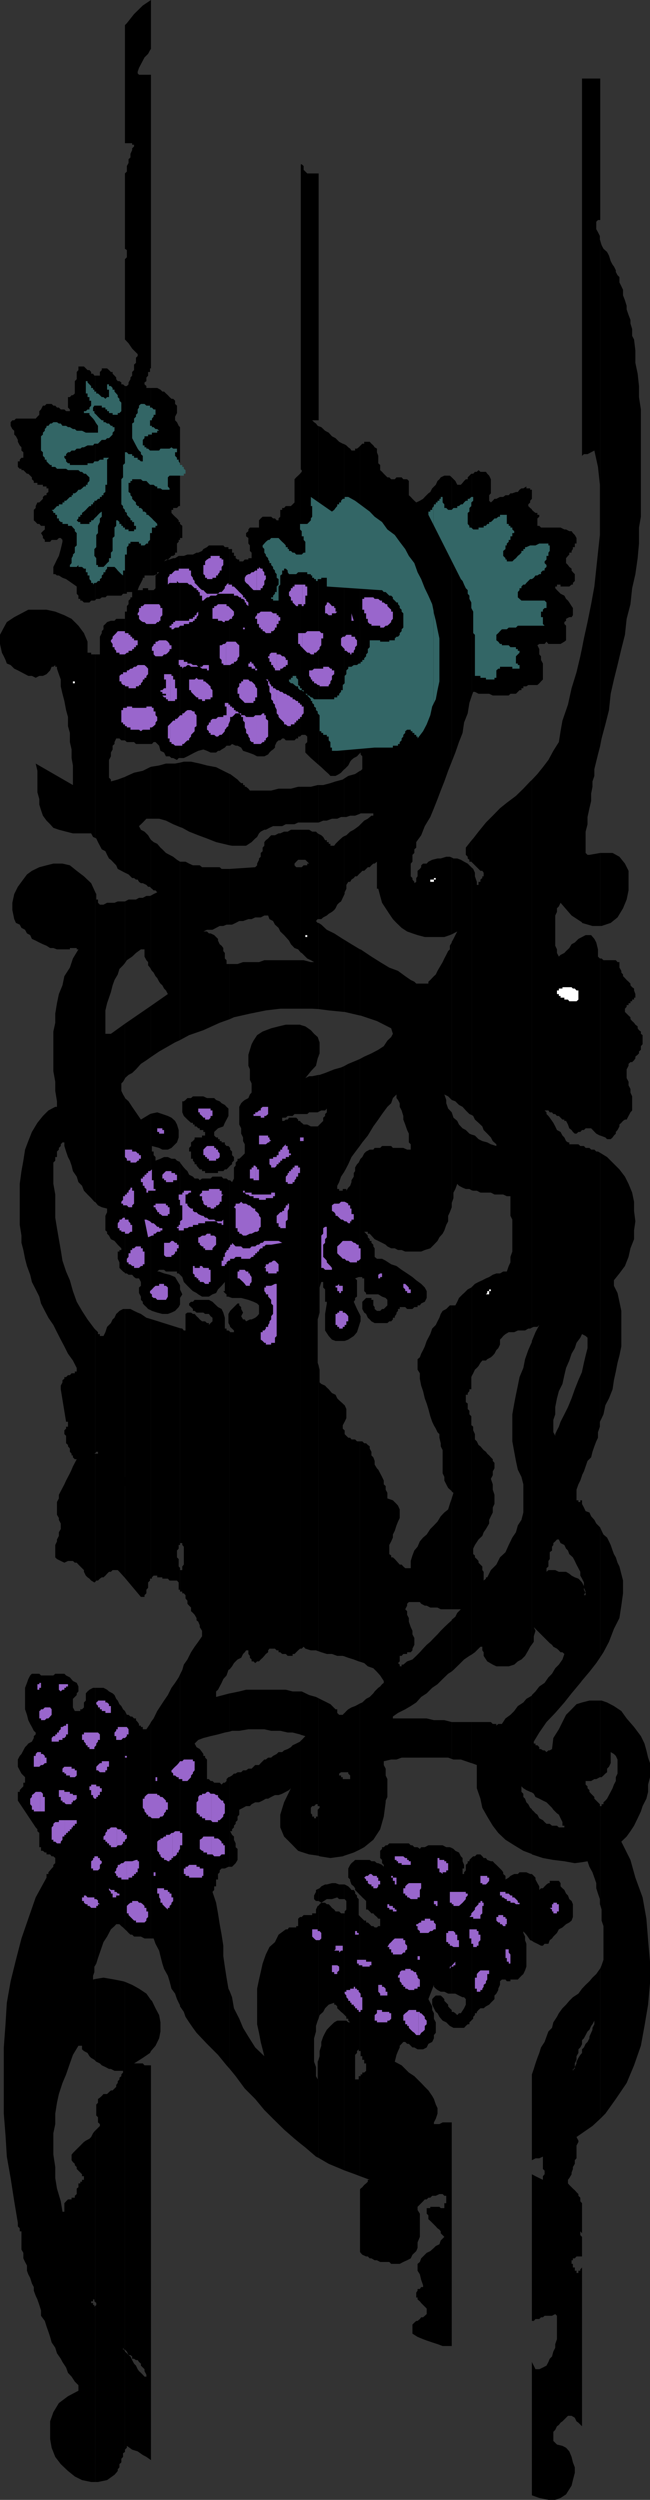 <svg xmlns="http://www.w3.org/2000/svg" width="342.301" height="1314.508"><rect width="100%" height="100%" fill="#333333" stroke="none"/><path d="M50.2 1305.105h1.398l4.8-1 3.903-2.8.898-1 .801-1v-.899l.898-1v-1.699l1-.902v-1.899l.903-1v-1.898l1-.703v-53.098l-.5-.7h-.5v-1l.5 1h.5v-193.402l-1-.3-4.5-.899-5.801-1-4.3.7v43l.5.5 1.898.902 1 1 1.902.898 1.898 1h1l1.903 1h4.5v.899l-.903 1v.902l-1 .8v.9l-.898 1v.898l-.8 1v1l-.9.902-1 1h-.902l-1 .898-1 1H54.5l-.902 1-1 .903-1 .699v2l-.899.898v5.801l.899.899v2.703l1 .898v1l-2.399 2.399v90.203l.5.5v1l-.5.5v92.597"/><path d="m50.2 1212.508-.5.398v-.898H49v-1h-1v-.902h1v-1h.7v1l.5.402v-90.203l-.5.5-.7.902-1 2-.902.898-1.899 1-1 .7-1 1-.898.902-1.903 1.899-2 2-.699.902v2.898l.7 1 1 .899v.703l1 1v1l.902.898 1.898 1.899v1h1v1.902h-1v1h-.898v.898h-1v2l-.903.7v2.902l-1 .898v1H37.7v.903h-1.898l-1 1-.903 1v4.5h-1l-.898-5.5-2-6.703-.902-5.5v-5.797l-1-6.5v-11.301l1-4.8v-5.5l.902-5.7 1-4.601 1.898-5.801 1.903-4.5 2-5.797 1.597-4.5 2.903-4.801H43.2v1.899l1 .902 1.899 1 1 1.699.902.898 1.7 1 .5.5v-43l-1.2.301v-2l.7-1.898v-2.902l.5-.7V887.508H49l-1.902 1-1 .898-.899 1v3.801l-1 1v2.598l-1 1h-.898v.902h-2.903l-1-1.902v-4.5l2-2v-.899l.903-1v-2.601l-.903-1.899-2-1-1.597-1.898-2-1-.903-.903h-4.8l-1 .903h-6.5l-.899-.903h-3.898l-.903.903-1 1.898-.699 2-1 2.602v11.297l1 2.902.7 2.8 1 2 .902 1.598 1 2 1 .903v1l-1 .898v1l-1 1.899-1.903 1-.699.902-1 1-.898 1.7-1 1.898-.903 1-1 1.902v3.8l1 1.9.903 1.698 1.898 1.903v2.898h-.898v1.899l-1 1-.903 1v.902h-1v4.598l9.403 14.101.898 1v1l1 .899v7.5h.899v1.902h1l1 .898h.902v1h1.898l.801 1h.899l1 .903v2.699l-1 .898v1l-.899.903-.8 1-.899 1v.898h-1v1.899l-5.7 10.402-3.902 11.2-3.597 10.398-2.903 11.203-2.8 11.297-2 11.3-.7 11.301-.898 12.2v34.8l.898 11.301.7 11.3 2 11.298 1.902 12.203 1.898 11.297v1.902l1 1v1.598h.903v9.601l1 1.7v2.902l.898 1.898 1 1.899v2.703l.7 1.898 1 1.899.902 2.902 1 1.899v1.902l1 2.699.898 1.899 1 2.902.899 2.898v2.801l2 2.7.902 2.898 1 2.8.898 2.7.801 2.902 1.899 2.8.902 2.9 2 2.898.898 1.703 1.903 2.898 1 2.801 1.898 2 1.7 2.598 1.902 1.902v2.899l-5.5 2.902-4.801 3.598-2.902 4.8-1.7 4.801v9.3l.801 4.599 1.899 4.8 2.902 3.801 3.8 3.598 3.598 2.902 3.801 1.899 4.801 1h2.2v-92.598"/><path d="m50.2 1033.406.5-.898.898-2.902 1-2.899 1-2.902.902-2.598 1.898-2.902 2-3.797 1.903-1.703.898-1h1.7l1 1 .902.703 1 1V899.707l-1-.902-.903-1.7-1-1-.898-1.898-.8-.902-.9-2-1-.899-1.902-1-1-.898-1.898-1h-4.3v145.898m0-201.601.5-.7h.898l1-1 1-.699h.902l1-.898.898-1 1-1h1l.903-.903H62l.898.903 2.903 3.199V688.305h-1l-1.903 1-.898.902-.8.7-.9 2-1 .898-.902 1.902-2 2-.898 2.8-1 2h-1.902v-1h-1v-1l-.899-.902-.5-.5v65l.5-.699H54.5h-2.902v1h-1.399v67.399"/><path d="M50.2 764.406h-.5l.5-.3v-65l-.5-.5-3.602-4.801-2.899-4.5-2.8-4.797-2-5.602-1.598-5.699-2-4.602-1.903-5.699-.898-5.601-1-5.7-1-5.8-.902-5.5v-12.2l-1-5.597v-11.203l1-1v-1.899H30v-2.898l1-1v-.903l1-1v-.898l.898-1h1v1.898l.903 2.903 1 2.898 1 1.899.898 2.601.7 2.899 2 2.902.902 2.898 1.898 1.903 1 2.597 1.899 2L48 630.008l1.7 1.898.5.2v-162.9l-2.2-4.8-3.8-3.602-3.802-2.899-3.597-2.898-3.903-.903h-4.8l-3.598.903-3.8 1-3.9 1.898-2.6 1.899-2.9 3.902-1.902 2.598-1.898 3.8-1 4.602v3.8l1 4.798.898 2 2 .902.903 1.7 1.898 1 1 1.898 1.7.902.902 2 2 .898 1.898 1 1.899.903 1.902.797 1.898 1.203h1.7l1.902.699h6.8v-.7h3.598v.7h.903l-2.903 4.8-1.597 4.798-2.903 4.5-1 4.8L31 522.707l-1 4.8-.902 5.5v4.798l-1 4.601v20.899l1 5.5v4.8l.902 5.5v2.903h-.902l-3.598 1.898-2.902 2.899-2.899 3.601-2.898 4.801-1.903 4.8-1.699 4.5-.898 5.798-1 5.5-.903 6.703v21.597l.903 5.602v3.8l1 3.798.898 4.601 1 3.801 1.7 4.598.902 3.8 2 3.903 1.898 3.797.899 3.601 2 3.899 1.902 3.601 2.598 3.801 1.902 3.8 2 3.9 1.898 3.6 1.903 3.798 2.597 3.601 2 3.899v1.902h-1v.898H37.7l-.898 1h-1l-1 1h-.903v.903l-1 .699v1.2L32 728.604v1.903l2.8 17.097h1v2.602h-1v1l-.902.898v2l.903.903v3.898l1 .899v.703l1 1.199v1.7l.898 1v.898h.7v1l1 1h1l-1 1.902-1 1.898-.7 1.7-.898 1.902-1 1.898-1 1.903-.903 2-1 1.898-.898 1.7-1 1.902v1.898l-1 1.899v6.703l1 1.699v1l1 1.898v2.903l-1 1.699v1.898l-1 1.903v1l-.902 1.898v6.5l.902.899 2 1 1.898.902 1.903-.902h2.597l1 .902h1l.903 1 2.898 2.898v.903l1 2 .899.898 1 .7.902 1 1.7 1 .5-.301v-67.399"/><path d="m50.2 632.105 1.398 1.7 2 1 2.8.703v1.898l-.898 1.899v7.703l.898.699v1l1 1 1 1.898 1.903.903 1.699 2 1.898 1.898v.899h-1v.8H62v3.801l.898 1.899v2.902l1 1 .903.898 1 .7v-92.098l-1-1.7-.903-1.902v-3.898l.903-.902 1-1.7v-28.8l-7.403 5.3H55.5v-12.3l.898-3.797 1-2.903 1-2.898.903-3.602 1-2.8L62 512.406l.898-2.898 1.903-1.903 1-1.199v-32.398H62l-1.7.699h-3.902l-1.898 1h-1.902l-1-1v-1.7h-.899v-2.902l-.5-.898v162.898m.001-191.5.5.301.898 1.899 1 1.902 1 1.898 1.902 1 .898 1.903 1 1.898 1 .7 1.903 2 .898.902.801 1.898 1.898 1 1.903 1v-50.398L62 409.906l-3.602 1v-1l-1-1v-9.3l1-1.899v-2l.903-1.602v-2l1-.898v-1l.898-1.902h1.7l1 1H65.8v-63.899h-4.602l-.898 1h-1.903l-2 .7-.898 1-1 .902v1.898l-.902 1v1l-1 1.899v9.3h-2.399v96.5"/><path d="M50.2 344.105H48v-.898h-1.902v-5.8l-1.899-4.5-2.898-3.9-3.602-3.6-3.8-1.9-4.801-1.902-4.598-1h-9.602l-3.597 1.903-3.801 2-3.902 2.597L2 330.008l-2 3.797v4.8l1 4.602 1 1.898.898 1.903.7 1.898 2 .801 1.902 1.898 1.898.903 1.903 1 1.898 1 1.7.898H16.8l2 1 1.898-1h1.899l1.902-.898 1.898-2 .801-1.903h.899l1-.898v.898H30v1l1 2.903 1 2.797v3.601l.898 3.899 1 3.8.903 4.801 1 3.602v4.797l1 3.601v4.801l.898 3.898v4.5l.7 3.903v10.297L18.8 401.508l.898 3.797v11.3l1 3.602v2.898l.899 2.903 1 2.898 1.902 2.602 1.898 1.898 1.7 1.899 2.902 1 3.8 1 3.598.902H48l1 1.898 1.2.5v-96.5m0-28.5.5-.699h1.898l1-.8H55.5l.898-.899h7.5l.903-1h1v-109.2l-1-.902h-.903v-1l-1-.699H62l-.8-1v-.898l-.9-1-1-1v-.903h-.902l-1-1-1-.898h-2.8v.898l-1 1v1.903h-2.399v118.097"/><path d="M50.2 197.508h-.5l-.7-1h-1v-.903l-.902-1h-1l-1.899-1.898h-2.898v1.898l-.903 1v3.801l-1 1v6.5l-1 .899H37.7l-.898 1h-1v5.5l1 1v.902h-2l-.903-.902H32l-1-1h-1l-.902-1h-1l-.899-.899H24.5l-.902.899h-1l-1 2-.899.902v1.898l-1 1-.898 1H8.398l-.898.903h-1l-.902 1v1.898l.902 1.7 1 .902v2l.898.898 1 1.899v1l1 1.902.903 1v1.7l1 .898v2.902h-1l-.903 1v.898h-1v2.903l1 1h.903v.699h1l1.898 1.898h.7l1.902 1.903v1l1 .898v1h1.898v1h2.899v.899H24.5v1h1v1.902l-1 .7v1h-.902l-1 .898v1l-1 1-.899.902h-1l-.898 1.898v1l-1 1v5.5l1 .903.898 1h1l.899 1h2v1.898l-1 .899-1 1 1 1.703v.898l1 1v1h2.8l.801-1H30l1-1h1l.898 1v1L32 288.707l-1 3.598-1 1.902-.902 1.898-1 2v3.801h1l.902.7h1l1.898 1.199 1.903.703 2.898 2 2.7 1.898v3.801l.902 1v1.7h1v.898h.898l1 1h2.899l.902-1h1.7l.5-.2V197.508m15.6 1091.797v-1.2l1-1v-1l2.798 2 2.902.903 2.7 1.898 1.898 1 2.402 1.7v-207.598h-3.402l-.899-1h-4.601l4.601-2.903 3.801-2.597.5-1v-26.801l-2.402-3.402-3.899-2.598-3.601-2-3.797-1.602v193.403l1 1 .898 1.898h1l.899.7v1.199h1l1 .703h.902l.7 1 1 .898v1l1.898 1.899v1l1 1.902v1h-1l-.899-1-1-1-1-.902-.699-1-.902-1.899-1-1-1-1.898-.899-1.903-1-.699-.898-1-1-.898v-.301 53.098m-.001-274.797 1 .898.9 1 1 .899h.898l1 1h3.601l1.899 1H79.5V905.508l-.5 1-1.902 2.797h-1.899v-1.2h-1v-.699h-1v-.898l-.699-1-.902-1v-.903h-1l-1-1h-.899l-1-.898h-.898l-1-2v114.8m-.001-184.8 8.4 10h1.898v-.902l1-1v-1.899l.902-1v-2.8l1-1v-1h.5v-136.5l-2.402-.7-2.899-2-1.699-.699-1.902-.902-1.899-1h-2.898v141.402M65.8 669.305v.3h1l.9.7h1.898l1 1.203 1 .699h1.601l1 1.898v2l-1 .903v2.898l1 1.899v1.703l1 1v.898l.899 1 1 .899.902 1 1.5.703V585.605l-.5.2-4.8 2.902-2.602-3.8-2-2.9-1.899-2.902-1.898-1.699v-.199 92.098m-.001-102.2v-.199l1.9-1.699 1.898-1 2-1.902 2.601-2.899 2.899-1.898 2.402-1.703v-26.899l-13.7 9.399v28.8m0-60.699 1-1.5 2.798-1.898 2-1.903 2.601-1.898h1.899v3.8l1 1.9.902 1v1.698l1 1.2.5.902v-38.8l-.5.198h-1.902l-1.899 1h-2l-1.601.903h-3.899l-1.898 1v32.398m-.001-47.5 1.9.899 1 1 .898.902h1l1 .8h.902l.7 1.2 1 .7h1l1.898.898.902 1h1l.5.703v-25.403l-.5-.699-1-1.699-1.902-1.902-1.899-1-1-1.899 2-1.898 1.899-2H79.5v-27.301l-.5.2-3.8 1.898-4.602 1-3.797 1.703-1 .5v50.398m-.001-69.601 1 .902h3.798l1 1H79.5v-80.902H78v-1h-2.8v1h-2.7l.7-1.899 1-1.898 1-2v-.703h.898v-1.2H79.5v-98.597h-2.402v-1l-1-.903v-1l1-.699v-1.898l.902-1v-1.903h1v-1.898h.5V39.301h-6.3l-.7-.7v-.898l.7-2 1-1.902 1-1.899.898-1.699L78 28.301l1-1.899.5-.699V0l-4.3 2.902-4.602 4.5-3.797 4.801-1 1v62.102h3.797v.8h1v.903l-1 1v.898l-.899 2v1.899l-1 .902v2l-.898 1.598v2.902l-1 1v39.598l1 .703v3.797l-1 1v42.203l1.898 2 1.899 2.797 2.902 2.902v1l-.902.898v2.7l-1 .902v2.898l-1 1v1.903l-.899 1v.898l-1 1.7v1l-.898.902h-1v109.199h1v-.902h2.797v2.8h-.899v.801l-1 .899v1.902l-.898 1v2.898h-1v67.7M79.5 1078.508l2.398-2.801 1.903-3.902.699-3.598v-4.8l-.7-3.801-1.902-3.598-1.898-3.902-.5-.399v26.8"/><path d="M79.5 1019.305h1.398l1 2.8 1.903 3.602.699 2.898 1 3.903.898 2.797 2 3.601.903 2.899 1 3.902 1.898 2.598 1 2.902 1.602 3.3v-174l-.703 1.5-1.899 2.9-1.898 2.6-1.903 3.798-2 2.902-1.898 2.898-1.7 2.602-1.902 3.898-1.398 1.903v113.797m0-189.2h.5v-.699l.898-.898h1.903v.898H85.5v.7h2.898l.903 1h3.898l.899 1v3.8h.703v-11.5l-.703-.699v-3.902l-.899-.899v-3.601l.899-1v-1.899h.703v-114l-15.301-4.8v136.5m0-141.098.5.297 2.8.902 2.7.7h2.898l1.903-.7 1.898-.902 1.899-2 .703-1.399v-10.101l-1.602-2.598-1-1.7-2.898-1.202-2.903-.7-2.597-1h-1l1-.898h2.597l1 .898H93.2v1h.899l.703.7v-59.297l-1.602-.703-1-1h-1.898l-1.903-.899h-2l-1.898.899-2.602 1v-1.899l-1-1v-1.898H80v-2.903l3.8 1 1.7.903h2.898l1.903-.903 2.898-2.898.899-2.602v-3.898l-.899-2.902-1-1.899-1.898-1.699-1.903-.902-2.898-1-2.7-.899-3.3.7v103.402m0-133.203 4.3-2.899 8.4-4.8 2.6-1.2v-93.8l-1.6-1-2-1.598-1.9-1-1.902-1-1.898-1.903-1-.898-1.7-2-1.902-.902-1.398-1.2v25.403l.5.297.898.902h1l.903 1-1.903.898-1.398.801v38.801l.5.8.898.9 1 1.898.903 1 1 1.902.699 1 1 .898.898 1.7 1 1 1 1.902-8.898 6.2v26.898m0-125.297h4.3l3.598 1 3.801 1.898 3.602 1.5v-33.898l-2.602.5h-4.8l-3.598 1-4.301.699v27.3m0-39.3h.5l.898-1h1l1.903 1.898.699 2.7 1.898.902 1 2h1.903l1 .898h.898l2 1 .899-1h.703v-106.3h-.703l-1.899 1.203h-1l-1.898.699h-.903l-2 1 1-1h1l.903-.7 1-1.202h.898l1-.7v-1h1v-4.8l.899-.899v-1h.703v-9.398h-.703v-.903l-.899-1-1-.898-1-1-.898-1v-1.602h.898v-1h2l.899-1h.703v-41.5l-.703-.699-.899-1.898-1-1v-1.903l1-1.898v-3.902l-1-.899v-1.699l-1-1h-.898l-1-.902-.903-1-1-.899-1-1H85.5l-1-1-1.7-.898h-3.3v98.597h1.398l1.903-.699v-1h1l-1 1-.903.7v6.699l-1 1H79.5v80.902"/><path d="M94.8 1054.508v.5l2 2.898.9 2.602 1.898 2.898 2 2.899 1.902 2.601 5.5 5.801 5.8 5.8 4.5 5.5 1.7 1.9v-40.801l-.7-1.399-1-5.8-.902-5.801-.8-5.5v-5.5l-.899-5.801-1-5.5-.898-5.7-1-5.597-1.903-5.703.903-1v-1.899h1v-3.601h1v-2.899l.898-.898v-1l1-1h1.7l1.902-.903H121v-47.3l-.7.203-1 1v1l-.902.898h-.8l-.899 1-1-1h-2.898l-.903-.898h-1l-.898-1h-1v-10.301l-1-1v-.902h-.902v-1l-.7-1-1.199-1.598-1.699-1-1-1.902 1.898-1.899 2.7-1 3.8-1 3.903-.898 3.597-1 2.602-.5v-20.102l-3.402.899-3.797 1v-2.899l1-.898.898-1.703 1-1.899.899-2 1.703-1.898 1-2.903.699-.398V700.105l-.7-.5h-1v-1h-.902v-5.699l-.8-2.699-.899-1.902-1.898-1-2-1.899-.903-.898-1.898-1h-7.5l-.902 1h-1l-1 .898v1l1 .899 1 1v1h.902l1 .902h3.598l.902.7h2l.898 1.198 1 .801v1.899l-1 .902-.898 1v-1h-1l-1-.902h-1.602l-1.199-1-.8-.899-.899-.8-1-1.2h-.902l-1-.699h-1.899l-1 .7v8.698h-.898l-.801-1-1.2-.199v114-1H96v1l.8.899v9.402l-.8 1v1.898h-1.2v-1.199 12.5H96v.899h.8l.9 1v1.703l1 1.199v1.598l.898 1 1 1v1.902l1 .898.902 1 1 1.7v1.203l.898.699.801 1.898v1l1.2 1.903v2.898l-2 2.899-1.899 2.601-1.902 2.899-1.899 3.8-1.898 2.7-.801 2.8-1.2 2.403v174m0-368.602v-3.398l1.2-1.903-1.2-2.597v-2.203 10.101m0-15.601 1.2 1.203.8 2.597 1.9 2 1.898 1.903 1 .898 1.902 1 .898.7 2 1.199H110l1.898-1.2 1.903-.699 1-1.898 1.898-1.903 1.7-2v4.801h-.801l.8 1 .903.7v1.199h1l.699.3v-61.5h-.7l-1-.898h-1.702l-.899-1h-4.8l-1 1h-4.5l-1.2.898-.8-.898H102.5l-.902-1-2-1-.899-1.902-1-.899-.898-1-.801-1-1.2-1.601v-.297 59.297m0-123.399 4.798-2.601 7.5-2.598 8.601-3.902 5.301-1.899v-29h-1.7v-2l-.902-.898v-2.903l-.8-1v-1.597l-.899-1.203-1-.797-.898-1.903v-.898l-2-2-1.903-.902H110l-1-1h-1.902l1.902-.899h2.898l1.903-1 1.898-1h1.899l1.703-.699H121v-29.3h-4.3l-1-.9h-9.302l-1.199-1h-3.601l-2-.902-1.899-1h-2.898v93.801m-.001-112 1.2.399 3.598 2 4.8 1.902 4.602 1.7 4.8 1.898 3.798.902 3.402.8v-37.5l-3.402-1.702-3.797-1.899-4.801-.898-3.8-1-4.602-1H96.8l-2 .5v33.898m0-36.301h2l1.9-.898 1.898-1 1.902-1 1.898-.902 2.7-.7 1.902.7 1.898.902h2.903l1-.902h.898l1-.7 1.7-1 .902-1H121V288.707h-.7v-1h-1.902l-.8-.902H110l-1 .902-1.902 1-.7 1-2 .898h-.898l-1.902 1h-2.899l-1.898.7h-2v106.3M94.8 283.906v-1H96v-6.398l-1.2-1v-1 9.398"/><path d="m121 1087.906 3.098 3.801 4.8 6.5 5.5 5.5 4.801 5.8 4.602 4.599 5.797 5.699 5.5 4.8 3.3 2.7v-119.297H158l-1 .898v3.899h-1v.703h-3.8l-.7 1h-1l-3.8 2.797-1.9 3.902-2.902 2.598-1.898 3.902-1.7 4.8-1 4.5-.902 3.9-1 4.8v18.7l1 4.5.903 4.8 1 3.898.898 3.602-4.8-4.601-3.598-5.7-2.801-4.601-2-4.797-2.8-5.5-1-5.801-1.2-3.102v40.801m0-106.301h1.2l1.898-1.898 1-1.7v-5.8l-1-.902v-2l-.899-1.899v-1.699l-1-.902-1-1.899h1v-1l1-1v-.898l.899-1v-.903l1-1v-1.898l.902-1v-2.602l2-1 1.598-.898h2l.902-1 1.898-1h2l1.903-.902 1.699-1h1.2l1.6-.899 2-1h1.9l1.898-.699 1.902-1 1.7-.902 1-1-3.602 7.402-2 6.5v6.7l2 4.8 3.601 3.598 3.801 3.902 1.398.5v-58.402l-.398.5-2 1-1.902.902-.899 1-1.699 1-1.902.7-1 .898h-1.899l-1 1-1.898 1-1 .902h-1.602l-1.199 1h-.8l-1.9 1.898-.902 1h-2l-.898.903-1 1h-1.7l-1.202.898H128l-1 1h-1.902l-1 .7h-.899l-1 1-1.199.699v47.3m0-71.097 1.2-.403h3.8l4.8-.8h8.4l3.6.8h4.798l3.902.903h2.598l3.902 1 .398.199v-22.8h-4.3l-3.598-.9h-20.902l-3.598.9-4.8 1h-.2v20.1m0-32.8 1.2-1.5 1-1.7 1.898-1.902 1.902-.898 1-2 .898-.902.7-1h1.203v1.902l.797 1v1l.902.898v1h1l.898.903 1-.903h1l.903-1 1-.898.898-1 .801-1 1.2-.902v-1l.698-.899h2.903l.898.899h1v1h.899l1 .902h1.902l1 1h2.598v-1h1l1.902-1.902 1-.899h.398v-276.8l-.398-.7h-1v-.699l-1-1h-3.8l-.7 1h-1l-.902.7h-1v-1.7h1.902l1-.902h2.598l1-1h3.3v-46.797l-.398-.203h-7.5l-3.8.902-3.9 1-4.5 1.7-2.902 1.898-1.898 2.902-1 1.898-.902 2.903-.797 2.597v5.801l.797 1.899v5.5l.902 1.902v4.8l-.902 1-.797 1.9-1.903 1-.898.698-1 1-1 1.903v9.297l1 2v2.8l1 2v1.903l.898 1.699v4.8l-1.898 1.9-1 .898h-.902v1l-1 1v1.601l-.899 1v5.801l-1 1.898h1-1l-1-1H121v61.5l1.2.403h4.8l3.8 1 2.7 1 1.898.898 1 1v4.5l-1 1.2-1 .8-1.898.899h-.902l-2 1-.7-1H128l-1-1.7 1-1.898-1-1.902v-1l-1-.899v-1h-.902l-3.899 3.899-.199.402v7.2l.2.8 2 1.898v.903h-2l-.2-.403v177.602m0-188-.7 1.2v4.8l.7 1.2v-7.2m0-153.801 2.2-1 8.398-1.898 8.402-1.703 7.598-.899h10.8v-25.5H139.2l-2.8 1H128l-2.902 1H121v29m0-49.699h1.2l1.898-.902 1.902-1h2l2.8-1h1.7l1.898-.899h2.903l1.898-1h2l.7 1.899 1.902 1 1 1.902 1.898 1.7.899 1.898 2 1.902.902 1 1.7 1.898 1 1.903 1.898 2 1.902.699 1.398 1.7v-44.9H156l-.902-1v-.902l.902-1 1-1h1.398v-15.8H153.2l-1.699 1h-1.902l-2 .902h-.899l-1.898 1h-2l-.903.898-.699.801-1.199.899-.8 1v1.902l-.9 1v1.898l-1 .903v2l-.902.898v.7l-1 2v.902l-1 1-13.398.898v29.301M121 444.508l1.2.199h7.398l2.902-1.902 1.898-1.899 1-.8 1-1.899.903-.902 1.898-1H140l1.898-1 1.903-.899h4.797l1.902-1h4.598l1.902-.898h1.398v-18.801H157l-3.8 1h-6.5l-3.9 1h-11.202l-.797-1-1.203-1h-.7v-.902H128v-1h-1l-1-.899-.902-1-3.899-2.898H121v37.5m0-52.403h.2l1-.898 1.898.898h1l1.902 1 1 1.7 2.8.902 2.7 1 1.898 1h3.801l2-1 .7-1 .902-.902 1-.7 1-1v-1l.898-1.898 1-.902h.899l1-1h1l.902 1h4.598l.902-1h1v-1h1l.398-.399v-138.3l-.398.5-1 1-1 .902-.902 1v12.199l-1.899 1.898H150.5l-.902 1h-1v1h-1v3.602l-.899.898v1h-1l-.898-1h-1l-1-.898h-4.5l-1 .898-.903 1v3.801h-4.8l-.797 1v.899l-1.203 1v1.703l1.203.898v2.899l.797 1v2.902l.902.898v2.903h-1.7v.699h-1.902l-.898 1h-2v-1h-.902l-1-.7v-1.202h-.899v-1.7h-1v-1.898H121v103.398m37.398 735.2 2.403 1.902 5.597 4.8 1.403.7v-51.8l-.5 1.198v9.301l-.903-1.699v-4.8l-1-2.802v-12.3l1-3.598v-2.902l.903-2.797.5-1.203v-59.297l-.5.199-.903 1.898v2h-2v.903h-4.5l-1 1h-.5v119.297"/><path d="m158.398 973.707 4.403 1.398 5 .7v-24.7l-.5.5v3.602h-.903v.898h-1v-.898h-1v-1l-.699-.7v-2.902l.7-.898h1l1-1h.902v1h.5v-56.7l-1.403-.702-3.597-1-3.903-1.899h-.5v22.801l2.403.7-1.903 2-.5.398v58.402m0-106.801h.5l1-1 .903 1 2.898.899h2.7l1.402.5v-150.2l-.5-1.5v-22.8l.5-1.7v-100.3l-.5.5h-3.602l-1.898-1h-1.903l-1-.899-.5-.3v276.8m0-281.101h3.403l1-.899h4.5l.5-.3v-19.399l-3.403.7h-1.597l-2 1 2.898-3.602 2.7-2.899.902-3.898.5-1.203v-8.598l-.5-1.402-1.903-1.7-1.699-1.898-2.898-2-2.403-.7v46.798m0-55.399h6l3.403.2v-45.301h-.5l-.903-1 .903-1h.5v-44.797l-.5-.301-.903-.902h-2l-1.597-1h-4.403v15.8h2.403l2 2h-1v.903h-1.903l-1 1h-.5v44.898l.5.2 2.903 2.902 1.898.898 1.7 1h1-2.7l-3.8-1h-1.5v25.5m-.001-97.898h9.403v-19.703h-.5l-3.602.902h-5.3v18.8m-.001-45.601.5-.5h1.903l1 .899v2.902l-1 1v4.5l2.898 2.898 4.102 3.602V224.105l-.5-.199-.903-1.199-1-.7-1-1h-.699 4.102v-129.8h-6l-1.903-1.902v-2l-1-.899h-.5v160.5l.5.301v.898l-.5.5v138.301m9.402 747.801 5.298 3.098 6.5 2.703 1.601.699v-78.7h-3.601l-1.598.9-2 1.898-1.902 2-.899 1.601-1 2-1 2.801v2l-.898 2.8v2.7l-.5 1.7v51.8m-.001-73.402.5-1.7 1.9-1.699 1-1.898 1.898-1.903 2.902-1v1h.7l.898.903v1l1 .898 1 1 .902.7.7.699v-53.2h-1.602l-1-1h-1.899l-.699-1-1.2-.898-.8-1-.902-.902h-1l-.899-.797h-2l-.898.797-.5.703v59.297"/><path d="m167.8 999.605 1.4.903 2.898-1.903h2.703l2.797-.898 1 .898h2.601v-7.699h-2.601l-1.899-.699h-1.898l-2.703.7h-.899l-2 1-.898 1-.5.198v6.5"/><path d="m167.8 993.105-1.402.7v1l-1 1.902v1.898l1 1h1.403v-6.5m-.001-17.3.5.3 5.7.903 6.5-.903.7-.3v-40.297h-.7v-1h-.902v-.903h-1v-1l1-.699h1.601v-31l-.699.801h-1.902l-1-1v-1.902h-.899l-2.699-2.7-3.8-1.898-2.4-1.2v56.7h.5v.898l-.5.5v24.7m0-107.5 1.4.5 2.898.902h2.703l2.797 1h2.902l.7.2v-119l-.7-.7v-1.7l.7-1.402v-9.398l-.7-.7-1.902-1.702-1-1-.899-1.899-1.898-.898-1.703-2-1-.903-.899-1-2-.898-.898-.8v-6.7l-.5-2.102v150.2m-.001-176.2.5-1.898v-13.2l.9-2.902h1v2.903l1 1v6.5h.898v.898l-.899 5.5v8.7l1.899 2.902 1.703 1.898 1.898.7h4.5v-79.899h-.699v.898h-1.902v-.898h-1v-1.7l1-1.902 1-2.898 1.601-2.402v-55.7l-1.601.7-3.598 1-4.8 1.902-2.9 1h-.5v19.398l1.4-.699h2l.898-1v2l-.899.899v1l-1 .902v1.7l-2.398 2.398v100.3m-.001-136.8.5-1.399v-5.8l-.5-1.399v8.598m0-24.7 5.298.7 8.101.8v-38l-.699-.398-4.5-2.902-3.902-1.899-2.899-2.699-1.398-.902v45.3m-.001-47.3h1.4l1-.899 1.898-1 1-.898 1.703-1 1.199-1 .7-.903.898-1.898 1-1 1-.7.902-1.902.7-1.5v-30.898l-.7.398-1.902 1.7-1 1-.899.902-.699 1h-2v-1h-.902v-.902h-1v-1h-.899l-1-1.7-1-.898-1.398-.7v44.798m-.001-50.797 2.4-1h1.898l2.703-1h2.797l2-.903h1.601v-20.199l-.699.5-3.8 1-2.7.899-3.8 1h-2.4v19.703m0-30.301 1.4 1.2 2 1.898 1.898 1.703.902 1h2.7l1.898-1 1-.703.902-1 .7-.7V233.508l-.7-.203-1.902-1-1.899-1.899-1.898-1-1.703-1.898-1.899-1-2-1.903-1.398-.5v178.102m13.399 739 5.8 2.098 2.598 1v-52.598h-.7v1.7H187v-12.9l1-1v-1l.898-.901v-1 1.902h.7v-70.801l-.7-.7v-8.402l-.898-.898v-1l-1-1v-.902l-.7-1h-1.202l-.7-.899-1-1-1.898-1h-.3v7.7h.3l.898 1v4.5l-.898 1v1h-.3v53.199l.3.3.898.903v1h1v1l1 .898h.7-1.7l-1-.898H181.2v78.699m0-165.402 5.1-1.7 3.298-1.597v-76.801l-.7.398-1.898 1-1.902.7-1.7 1-1 .902-.898 1-.3.2v31h2.198v.698l1 1v1.903H181.2v40.297m0-104.899 2.198.801 2.903.898 2.597 1 .7.2V757.906H188l-1-1h-1.902l-.7-.898h-1l-1-1-.898-.903v-2l-.3-.199v119m0-122.801.3-.5.898-1.898v-4.8l-.898-2-.3-.2v9.398m0-43h.3l1.898-.699 2.903-1.898 1.699-2 .898-2.801.7-2.2v-4.1L188 688.304l-1.7-3.797.7-1v-1l1-.703v-8.598l-1-1 1.898-.7h.7v-61.702l-.7 1.5-.898.902-1 1.7v1.898l-.7 1v1.902l-1.202 1.898v1l-.7 1.903-1 1-1 1.597v-.898H181.2v79.898"/><path d="m181.2 616.305.3-.5 1.898-3.598 1.7-3.8 2.902-3.9 1.598-2.1v-45.602l-1.598.703-4.602 1.898-2.199 1.2v55.699m.001-84.2h.3l8.098 1.903v-34.801l-4.5-2.7-3.899-2.402v38m.001-61.5.3-.5v-.898l.898-1.902v-2l1-1.598h1l.7-1.2 1.203-.8.699-.902h1l.898-1 .7-.7v-25.398l-.7.7-2.597 1.898-1.903 1-2 1.902-1.199.5v30.898m.001-41h1.198l2-.699H187l2.598-1v-22.601L187 407.008l-3.602 1-2.199 1.398v20.2m.001-25.001.3-.199 1.898-1.898 1-2 .7-.903 1.203-1 1.699-.898.898-1 .7-.7v-161.5l-.7.7-.898.7h-1v1h-1.902l-.7-1-1-.7-1-1-1.199-.7v171.098m8.399 779.5.3.5.903 1 2 .903h.898l1 1h.899l1.703 1h1.199l1.7.898h4.8l1 1h4.5l1.898-1 2-.898 1.903-1 .898-1.903 2-1.898.7-1.7v-2.902l1.199-2.898v-12.2l-1.2-1.902v-1.699l1.2-1.199.703-.7 1-1 .898-1h1l.899-.902h1l1-1h1.902l1.898-.898h1.7l.902.898h1v3.903h-1v2.597h-1.902l-.7-.699h-4.8v.7h-1.899v2.902l.899.898v2l1 .899 2.902 2.902.898 1 1 .7.7.898v1l1.902 1.902-1.902 1.898-.7 2-1.898.903-1 1-1.902 1.699-1.899.898-1 1-.898.903-1 1-.703 1.898-1.2 1v3.602l1.2 1.898.703 2.899 1 2.902v.898h-1l-.703 1h-1.2v.903l-.699 1v2.597h.7v1l1.199 1 .703.903 2.898 2.898v2.899l-1 .902-.898.8h-1l-.703.9-1.2 1h-.699l-1 .898-1 1v4.8l2.7 1.7 2.902 1.203 1.898.699 2.899 1 2.8.898 2.7 1h4.8v-117.597h-4.8l-1.7.898H228.5v-.898l1-1.903.898-2.699v-2.898l-.898-1.903-1-2.898-.902-1.602-2-2.898-1.899-1.902-1.898-2-1.903-1.899-1.699-1.699-2.898-1.902-1.903-1.899-1.898-1.898-1.902-1-1.7-.903.903-3.597.797-2 .902-1.903v-.898l1-1 .898-1h1l1 1h.903l1.898 1.898h1l1.7 1h2.902l1.898-1 .899-1.898 2-1 .902-1.902v-1.7l1-1.199v-5.5l-1-1.898v-2.903l-.902-1.699v-1.898l-1-1.903-1-1.898 2.902-7.5v1l1 1 .898.7 1.7.898H234l2 1h1.898v-76.598l-1-.402H235l-1.902-1h-7.5l-1.899 1h-1.898l-.703.902-1.2-.902H218.2l-1-1h-.898l-1-1H205l-1 1h-.902l-1 1h-.899v.902l-1 1v3.8l1 1v1.7l.899.898v1l-.899-1-2-.898h-.699l-1.2-1h-1.702l-.899-.7h-5.101v18.5l.3.2.903 1 1 .898 1 1v4.5h.898l1 1 .899 1h1l.703.903 1.199 1 .7.898h1v3.899h-1l-.7.703h-1.2l-.702-.703h-1l-.899-1-1-.899h-.898v-1h-1l-1-1-.903-.898-.3-.301v70.8h.3v2.7h.903v1.899h1v1.902h1v3.898l-1 .899h-1v1h-.903v.902h-.3v52.598l5.101 1.902h-1v1l-.898.898-1 .801-1 1.2-.903.699-.3.5v32.8m0-206.097H187l-.7.699-1.202 1-.7.898-1 1.903v4.797l1 1v.703l.7 1.898 1.203 1 .699 1v.899l1 1 .898.902.7.8v-18.5m0-5.499 2.203-1.203 4.797-3.899 3.601-5.5 1.899-6.699 1-7.5v-.902l.902-1.899v-9.398l-.902-1.903v-3.597l-1-1.903v-2l3.902-.898h2.8l2.7-1H236l1.898.7v-19.4l-3.898-1h-5.5l-3.8-.902H206h.898v-1l2.7-1.898 3.8-1.902 2.903-1.7 2.898-1.898 2.602-2.902 2.898-1.899 2.899-2.898 2.8-1.903 2.7-2.699 2.902-2.8 1.898-1.2v-27.199.3l-1.898 1.7-2 1.898-1.902 1.903-1.7 1.898-1.898 1.899-1.902 2-1.899 1.601-1.898 2-1.703 1.899-1.899 1.902-2 1.898-2.8 1-2 1.7h-.899v.902h-1v-.902l-.902-.797.902-.903v-2.898h1l.898-1h2v-.902h1.903l.898-1v-.899l1-2v-3.601l-1-1.899v-1.898l-.898-1.903-1-2.898v-1.902l-.903-1.7v-1.898l-1-1 1-1.902v-1l.903-.899h5.797l.703.899 1.898 1h1l1.899 1h3.8l1.7.902h5.8v-58.3l-1 2.898-.898 2.902-2 1.598-1.902 2-1.7 2.8-1.898 2-1.902 1.903-1.899 2.898-1.898 1.602-1.703 2-1.2 2.797-1.699 2-1 2.601-.898 2.899v3.8h-2.903l-1-.898-.898-1h-1l-.902-1-.797-.902-.903-1-1-.899H206v-1l-1-.699v-4.8l1-1.9.898-2v-1.6l1-2 .903-2.802.797-2 .902-1.898v-4.5l-.902-2-.797-.902-1.903-1.899-2.898-1v-2.898l-.902-1.703v-1.899l-1-.898v-2l-.899-1.903-1-1.898-1-1.902-.699-.7-1.2-2v-1.898l-.702-1.902-1-1v-1.899l-.899-1.699v-1.2l-1-.702-.898-.899h-1l-1-1h-1.203v115.899l2.203.703 1.898 1.699 2.899 1 1.902 1.898 1.7 1.903 1.898 2.898v1l-.899.7-1 1.199-1 .703-1.898 1.898-.703 1-1.899 1.899-1.898 1-2 1.902-1.203.5v76.8m0-276.999.3-.703v-2.7l-.3-.699v4.102"/><path d="M189.598 671.508h1.203v.699h1v6.7l1 1v.698h6.398l2 1.2 1.899.703.902 1v2.898l-.902.899-1 1h-.899l-1 1H198.5l-1.2-1v-1l-.702-.899v-2.898h-1v-1H192.8l-2 2v3.797l1 1.902 1 .7.898 2 1 .898.899 1 1.703.902h6.7l1-.902h1l.898-1v-.899h1v-.8l.903-1.2v-.699l.797-.902v-1h.902v-1h2.898l1 1h2.801l1-1h1.7v-.899h1.199l.703-1 1.898-.898 1-2v-3.602l-1-1.898-1.898-1.903-2.602-1.898-2-1.7-2.8-1.902-2.899-1.898-2.7-2-2.8-.902-2.902-1.899-1.899-1H198.5l-1.2-1v-4.5l-.702-1v-.898l-1-1v-1h-.899v-.903l-1-1v-.898l-.898-1-1-1h1.898v1h1l.899 1 1.703 1.898 1.898.903 2 1 1.899 1 .902.898 2 1h1.898l1.7.899h1.902l1.898.8h8.403l1.898-.8 2.899-.899 1.902-1.898 1.898-2 1-1.903 1.7-1.898.902-1.7 1-2.902 1-1.898v-2.902l.898-1.899 1-2.601v-49.899l-1.898-2-1-2.8v-1.7l-1-2.898 2 1 1.898 1.898v-83.101.3l-1 1.7v1.902l-.898.898-1 2-1 1.903-.902 1.898-1 1.7-.7 1.199-1 1.703-.898 1.898-1 .899-1.902 2-1 .902v1h-6.399l-1-1-1.898-.902-2.903-2-3.8-2.797-4.598-1.703-4.8-2.899-4.602-2.898-5.7-3.801h-.3v34.8h.3l8.602 2.9 7.5 3.8.898 2.898-.898 1.7-2 1.902-1.902 2.898-2.899 1.903-3.601 1.898-3.797 1.7-2.203 1.199v45.601l1.203-1.699 2.898-3.602 2.899-4.8 2.601-3.598 2-2.902 2.801-3.797 2-1.903.898-2.699 1.903-1.898v1.898l.797 1 .902 1.7v1.902l1 1.898.898 2.899v1.902l1 2.598 1 2.902.903 1.898v4.602l1 1v2.8h-1.903l-2-.902h-5.5l-.898-1h-4.8l-1 1h-2.9l-.702.903h-1.899l-1.898 1-1 1-1 1.898-.903.899-.3.5v61.703m0-212.403.3-.199.903-1h1l1.898-1.898h1l.899-1 1-.903h.703l1.199-1v14.2h.7l1 3.8 1 3.602 1.898 2.898 1.902 2.903 1.898 2.797 1.903 2 2.699 2.601 2.898 1.899 2.801 1 2.7.902 3.8 1H234l2.898-1 1-.402v-40.399l-1-.398H235l-2.902.898h-1.7l-2.8.7-2 1-.899 1h-1.898l-1 .902v1l-.703.898-1.2 1v2.899l-.699.902v2l-1 .7v-.7l-1-1.2v-.8l-.898-.902v-6.7l.898-1v-3.597l1-1v-1.903l1-.898v-2.902l2.602-3.598 1.898-4.8 2.899-4.802 1.902-4.597 1.898-4.801 1.7-4.5 1.902-4.8 2-5.602 1.898-4.797v-149.5l-1-.903H234l-1.902.903-.7 1-1 .898-.898 2-1.902 1.899-1 1.902-1 .7-1.899 1.898-.898 1-1.703 1-1.899.902-1-.902-1-1-.898-1-1-.899v-7.5l-.903-.898h-2l-.898-1h-2.7l-.902 1H206l-1-1h-1l-1.902-1.903-.899-1-1-.898v-2.7l-1-.902v-3.898l-.699-1.902v-1.899l-1.2-.699-.702-1-1-.902-.899-1h-2.898v1h-1l-1.203 1.203v161.5l.3-.301v1l.903 1v6.7l-.903.898h-.3v22.601l.3-.199h7.403-.703v1.2h-1l-1.899 1.6-1.898 1-1 1-1.203 1.2v25.398m48.3 606.7.903.5h5.597l.903-1 1-.899h.898v-1l1-.898.2-.301v-85.402l-.2.203-1 1v.699h-.898v1l-1 .898v2.903l-.903 1v1.898-1h-.8v-2.898h.8v-1.903l-.8-1.898v-1.7l-.899-.902-1-2-1.898-.898-1-1-.903-.5v76.598h1.903l1.898 1 1.899.902h.8l.903 1v2.898l-.903 1.903-1.699 2.597h-1l-.898 1-1-1-1-.699h-.903v7.899m0-7.899v-1l-1-.898-.898-1v-.902l-2-2v-.899l-.902-1-1-.902H229.5l-1 .902-.902 1v2.898l.902 1.903 1 1.898.898.7 1 1.902 1.7 2 1.902.898 1.898 1.899 1 .5v-7.899m0-133 .903.301h3.898l2.602.898 2.898 1h.2v-21.597h-10.5v19.398m-.001-46 .903-.8 2.898-2.801 2.7-2.7 2.8-1.898 1.2-.7v-120.5h-.2v-4.8l-1-1v-1.902l-.898-.899v-2.898l-1-.703v-3.899h1v-.898l.898-1v-1h1v-6.403l.2-.5v-46.8l-.2.203-1.898 1-1.903 1.898-.8.7-1.899 1.902-.898 2-1 1.898h-1.903v97.899l.903.703-.903 2.898v58.301h4.801l-1.898 1.898-1 2-1.903 1.602v27.2"/><path d="M237.898 686.406h-1L235 688.305l-1.902 1-1 1.601-.7 2-1 1.899-.898 1.902-1.902 1.898-1 2.903-1 1.898-.899 1.7-1 2.902-.898 1.898-1 1.899-.703 1.902-1.2 1v5.5l1.2 1.898v2.903l.703 3.597 1 2.903.898 3.797 1 2.703.899 2.898 1 3.801 1 2.898.902 1.903 1 1.699.898 1.898 1 1v1.903l.7 2.898v1.602l1 2v12.199l.902 1.898v1.903l1 2 1 1.898 1.898 1.7v.199-97.899m0-53.801.903-2.597v-2.903l1-1.898 1-2.7.898 1 1.899 1 1.703.7h1.898l1.2.7v-29.302l-1.2-.5-1.898-1.898-1.703-.902-1.899-2-.898-1.899-2-1.699-.903-2.8v47.698m0-54.199 1.903.7 1.898 1.902 1.899 1 1.703 1.898 1.898 1.899 1.2.5V456.207l-1.2-1.2-.898-.902-1.903-1-1.699-1-1.898-.699h-2l-.903-.5v40.399l2.903-1.5-1 1.902-1 2-.903 1.598v83.101m0-177.898 1.903-4.801 1.898-5.5 1.899-4.8.8-5.5 1.903-4.802.898-5.5 1.2-3.597V249.105h-.2l-1 1-.898.903v1h-1l-.903.898-.8 1-.899 1h-1.898l-1-2-1.903-1.898v149.5m10.5 661.699.801-.7v-1l.899-.901v-1h1v-.7l.902-1 1-.898h1.7l1.198-1 1.7-.902.902-1 1.898-1.899v-1.902l1-1 1-1.899v-.699l.903-2v-1.902l1-.899h1.898l.7.899h1.902v-.899h3.898l1.899-2 1-.898.902-1.902.7-2v-12l-.7-1.899v-1.902l-.902-1.899v-1l-1-.898 2.601 2.797 2 2.902.899.3v-35.1h-.899l-2-.9h-3.601l-.899.9h-1.898l-2 1-.903.898-1.699 1v-1.899l-1.199-1v-.898l-.7-1-2.902-2.903-1-.898-.898-1h-1l-1.902-.7-.7-1H254.7l-.699-.902-1-1h-1.902l-1 1h-.899l-.8.7v85.402m-.002-135.102 2.7 1v12.2l1.902 5.5 1 4.8 2.598 4.602 2.902 4.8 2.898 3.798 3.801 3.601 4.602 2.899 4.797 2.902 4.5 1.7v-23.602l-.899-.7-1-1.898-1-1-.699-1.902-.902-.899v-1.699l-1-1v-2.902l1 1 1.601 1 2 .902.899.3v-50.902l-2.899 1.7-1.601 1.902-2.899 1.898-1.898 2.602-2 2-2.602 1.898-1.898 2.903h-1.903l-1 .898v-.898H259.5l-1-1h-10.102v21.597m0-57.097 1.7-1.203 2.902-2.899h1v1.899l.7 1v1.902l1.898 2.898 2.902 1.7 1.898.902h6.5l2.903-.902 1.898-1.7 1.899-1 1.902-1.898 1.7-2.902 1-1.899.898-1.199V705.605l-1.899 4.301-1.699 4.801-.902 4.598-2 4.8-.899 4.5-1 4.801-.898 4.602-1 5.699v14.2l1 5.5.898 4.8 1 4.598 1.899 3.8 1 3.903v14.797l-1 3.902-1.899 2.898-1 3.602-1.898 2.8-1.903 3.9-1.699 3.8-2.898 2.7-1.903 3.8-2.898 2.898-1.902 3.801h-.7v.7l-1.199 1v-4.598l-.699-.903v-1.898l-2-2v-.902l-.902-1-1-.899v-1l-.899-.699v-2.902l.899-1.899 1.902-2.898 2-1.903.7-1.898 1.198-1.7 1.7-2.902v-1.898l.902-1.902 1-2v-2.598l.898-1.902v-4.797l-.898-2.703v-2.797l-1-2.903 1-1.898v-2l.898-1.602v-2.898l-.898-1v-.902l-1-1-.902-1-1-.899-.7-1-1.199-.898-.699-.801-1-1.2-1-.702-.902-1.899-1-1v-2.8l-.899-2v-1.899l-.8-.7v120.5"/><path d="m248.398 723.605.801-1.5.899-1.898 1-.902.902-1 1-1.7 1-1.199h1.898l.7-.699 1.902-1 1-.902.898-1 1-1.899 1-1 .903-1.898v-2.602l1-1 .699-.898 1.2-1 1.698-1h2.903l1.898-.903h3.801l1.7-1h1l.898-.5v-288l-.899.801-3.601 3.801-3.899 3.8-4.8 3.598-3.598 2.903-3.801 3.898-3.602 3.602-3.898 4.797-2.8 3.601-.802.899v11.5l.801.8.899.903 1 1 .902.898 1 1h1l.7 1v1.899h-.7v.902l-1 .8v1.2h-1v1.598h-.902v-1.598l-1-2.902v-1.899l-.899-2-.8-.699v130.098l.8.5.899 1.902 1.902 1.7 2 1.898.7 1.902 1.898 1.898 1.902 2 1 1.903 1.898 1.699v.898l-2.898-.898-1.902-1-2.598-.7-2-1-1.902-1.902-1.7-.5v29.301l.801.2h1.899l1.902 1h5.5l1.898 1H265l1.898.902h1.903v10.297l1 2v16.8l-1 2.801v2.899l-.903 1.902-1 2.898H265l-1.7 1h-1.902l-1.898.7-1.902 1.203-1.7.699-1.898 1-2 .898-1.902 1-1.7 1.7v46.8"/><path d="m248.398 441.805-3.097 3.902v3.8l1 1v.9l.898.698v1h1l.2.2v-11.5m-.001-75.797.801-2.203h.899l1.902 1h5.598l1.902.902h8.398l.903-.902h2.898l1.899-1.899h1v-1h1v-1h1.601l1-.699h1.899v-92.402l-.899-.7-1-1v-.898l1-1v-.902l.899-1v-4.797h-.899v-.703h-2v-1l-1.601 1h-1l-1 .703-.899 1.199h-1l-1.898.7h-1l-.903 1H266.2l-1.199.898h-1.7l-1.902 1h-1l-.898 1-1 .902-.902-.902v-2.899l.902-1v-7.398l-.902-1.903-1-1-.7-1H253l-1-.898-.902.898h-1l-.899 1h-.8v116.903m31.699 946.097 3.902 1.403 4.8 1h3.598l2.801-1 2.899-1.903 1.703-2.699 1.199-1.898.7-2.903 1-3.8v-2.899l-1-2.601-.7-2.899-1.2-2.898-1.702-1.903-1.899-1-2.898-.699-.903-.898-1-1v-4.8l1-1 .903-1.903 1-.7.898-1.199 1-.699 1-1 .899-.902 1-1H301l1.7 1 .898 1.902 1 .7 1.902 1.898v-83.5l-.902 1v.703h-1v1.199h-1v-1.2h-.899v-1.702h-1v-1.899H301v-1.898h.7v-1h1l.898-1h2.902v-10.301l-.902-.902v-2l.902 1v-15.797l-.902-1v-1.903l-1-1v-.898l-1-1-.899-1-1-.902-1.898-1.899-.703-.8v-1.899l.703-.902 1.199-2v-.899l.7-1.898v-1l1-1.703v-1.899l.898-1v-6.699l1-1.902v-.7l-1-1.898 2.902-2v-42.2l-.902 1-1 1.598-1 2v.903l-.899 1.898v1h-.5l-.5 1v-1h.5l.5-1v-1.898l.899-1.903v-1.898l1-1.7v-1.902l1-1 .902-1.699v-29.199l-1.902 2.598-2.899 1.902-1.898 1.898-1.703 2-1.899 1.903-1.898 2.597-1 1.903-1.903 2.898-.699 2.899-1.898 1.902-1 2.7-1 2.8-1.903 2.898-.898 2.903-1 2.597-1 2.903-.902 2.898-1 2.899v45.101l1.902-1h2l1.898-.898v6.5l.903.898v1.899l-.903 1v1.902l-1.898-.902-2-1-1.902-1v-.2 77.301h1l.902-1h2l.898-.898h1l.903-.801h3.898l1.7-.902.902.902v12.3l-.903 2.598v1.903l-1 2-.699 2.597-1.199 1.2-.7 1.703-1 1.898-1.902 1-1.898.899h-2l-1.902-3.797v-.301 70.398m0-291.597 1 .699 1.902.898 1.898 1h1l.903-1h2l.699-1.898 1.2-.902.698-1 1.903-1.899 1-1.898 1.898-1 1.899-1.703 1.703-.899 1.199-1 .7-1.898v-6.703l-.7-1.7-1.2-1-.702-1.898-1-1-.899-1.902-1-.899-1-1v-1.699l-.898-1.2H289.5v1.2h-.7l-1 .7-1 1-.902 1h-1l-.898.898v-1.899l-1-1.699-1-1.902v-1l-.902-.899-1-1v35.102m0-45.602v.2l5.8 1.902 5.5 1 5.801.699 5.5 1 3.801-.5v-84l-2.902.898-2.598 2.7-2.902 2.902-1.899 3.8-1.898 3.798-2.903 4.601-.699 5.801-1.199.7h-.7l-1 .898-1-.899h-.902l-1-.699H284v-1l-1-1h-1v-.902h-.902v-1l2.902-4.797 3.8-5.5 4.598-4.801 4.801-5.5 3.801-4.8 4.598-5.5.902-1.2v-51.602l-.902-1-1-1-1.899-.699-1.699-.898-1.2-1-1.702-1H294.3l-1.903-.903H288.8l-1 .903v-1.903l1-.898v-2.902l.699-1v-3.598l1.2-.902v-2l.698-.899v-1l1-.898.903-1h1l.898 1.898 2 1 .899 1.899 1 1 .703 1.902 1.898 1.7 1 1.898.899 1.902 1 1.898 1 1.903v2l.902 1.597v-41.199h-.902v.899h-1v-.899h-1v-5.601l1-2.797 1-2 .902-2.602v-54.5l-1.902 4.301-1.899 4.8-1.699 4.798-1.902 4.601-1.899 3.801-2 3.898-.898 2.602-1 1.898-.903 2v.903l-1-1.903v-6.5l1-2.898v-3.8l.903-4.602 1-3.797 1.898-3.801 1-4.602.899-3.8 1.703-3.899 1.199-3.601 1.7-2.899.898-2.8 2-2.7.902-1.898v-98.903h-.902l-1-.898H299.8v-1h-.703l-1-.7-.899-1.902-1-1-1-1.898-1.898-1-.903-1.902-1-1.899-.699-1-1.199-1.699-.7-.902-1-1v-.899l-1-1h2l.7 1h1.2l.698.899h1l.903 1h1l.898.902 1 1h1v.7h.899l1 1.898.703 2 1.199.902.7 1 1 .898h.898l1-.898h1l.902-1v-101.5l-1.902 1-1.899 1.898-1.699.903-1.2 2-1.702 1.597-.899 1-2 1-.898.903-1-1.903v-1.898l-.903-1.902v-15.899l.903-1.898v-1.903l1-1 .898-1.898 5.801 6.7 5.5 3.6V340.806l-.902 4.3-2 8.403-2.598 8.398-1.902 8.602-2.899 8.398-1 5.602-.898 5.699-2.903 4.598-2.597 4.8-2.903 3.801-2.898 3.602-2.902 3.097v288l1-.398H283l1-1-2 3.8-1.902 4.598v159.602l1-1.402v-2.899l.902-2.898-.902-1.903 4.8 4.801.903.899 2 2 .699.703 1.2.898.698 1 1.903 1 1 .899.898 1h1l1 .902-1 2.898-1.898 2.7-1.903 1.902-1.699 2.898-1.898 1.903-2 2.898-2.801 1.899-2 2.601-1.902 1.899v51.203l1 .699.902 1.7 2 .898 1.898 1 1.903.902 2.898 2.898.7 1 1.902 1.903 1 .699.898 1.898 1 2v1.903h1v.898h-2.898l-1-.898h-2.602l-1.199-1h-1.7l-1-.903-.902-1-1.898-1-1-1.898-1-.7-.902-1-1-.902v-.3 23.601m0-614.7H283l1-.902.898-1 1-1v-8.399l-1-1.898v-1.903l-.898-1v-2.8l-1-2 1-.7h2.8l1-1.199 1 1.2h6.4l2-1.2.898-.699v-7.7l-.899-.902v-1l.899-.699v-1l1.703-.898H301l.7-1v-3.801l-.7-1-1.2-1.902-.702-1-1-.899-.899-1.699-2-1-.898-.902-1-1-.903-1v-.899h.903v-1h1.898v1h4.602l1.199-1h.7v-.898l1-1v-3.602l-1-1-.7-.898v-1l-1.2-.903-.702-1-1-1v-2.597l1-1.203.703-.7v-1H301v-.898l.7-1v-1h1v-1.902h.898v-2.899l-.899-1.601-1-1-.699-1h-1.2l-1.702-.899h-.899l-2-1h-10.3l-.899-.898h-1v-3.903l1-.898v-1h-1v-1h-1l-.902-.7-1-.902v-.3 92.402m26.402 761.5 5.5-3.8 4.098-3.801v-79l-.2.199-1.898 2.703-2 1.898-1.602 1.899-2 1.902-1.898 2v29.2-2.102l1-1 .898-1.7 1-1.898 1-.902.903-2 .699-.899 1-1.898v1.898l-1 1.899v1l-.7 1.601-.902 2v.899l-1 1.902-1 1-.898 1.899-1 1v44.101m0-142.5 2.898-.5 1 2.898 1.602 2.903 1 2.797 1 2.902v2.7l.898 2.8 1 2.898v2.7l.2.402v-52h-.2v-1l-1-1-.898-.902-1-1v-.899l-1.7-1.699-.902-1v-.902l-1-1v-1l-1-.899v-1.898h2.903l1.699-1h1l1.898-1h.2v-40.301h-5.7l-3.898 1v84m0-95.5 3.898-4.602 3.602-4.597 2.098-3.102v-68.101l-.2-.297-1.898-1.903-1-1.898-1.7-1.902-.902-2-2-.7-.898-1.898-1-1.902v-1.899 41.2l1 2v2.8l.898 2-.199.399.2.5v1h-.899l.7-1.5-.7-1.399v-1.898l-1-1.903v51.602m0-107.801v-.199l1-2 .898-2.602 1-2.898 1.903-1.902.699-2.899 1-2.898 1-2.602.898-1.898v-2.903l1-2.898v-2.602l.2-.3V606.207l-1.2-.7H314l-1-1h-1.7l-.902-.902h-2l-.898-1h-1v98.903l1.898 1 1 .898v5.5l-1 3.899-.898 3.8-1 4.602v54.7m0-181.7h1l.898-.902h2.903l2.699 2.8 1.898 1h.2v-93.097h-.2l-1-1v-3.801l-.898-3.602-1-1.898-1.7-2h-2.902l-1.898 1v101.5m0-109.199v.297l5.5 1.601h4.098v-38.398l-5.7 1h-1l-1-1v-11.203l1-3.899v-3.8l1-4.598.903-3.801v-3.902l.699-3.598v-2.8l1-2.9v-3.6l1.898-7.7 1.2-4.602V126.508l-.2-.5v-1.903l-1-2-.898-1.597v-3.903l.898-.898h1.2V41.301H306.5v198.406l1-.902h1.898l1.903-1 1.699-.899 1.898 8.602 1 9.398v26.399l-1 9.3-.898 8.403-1 9.398-1.7 9.301-1.902 9.398-1.898 8.602-1 5.098v144.203"/><path d="m316.098 1114.105 2.703-2.699 5.5-7.699 5.699-8.402 3.898-9.297 3.602-10.301 1.898-10.402 1.903-11.2 1-11.3v-11.297l-1-11.301-.903-11.3-2-11.2-3.8-10.402-2.598-9.297-4.8-9.602 2.8-2.699 2-2.8 1.898-2.9 1.903-3.902 1.699-3.597.898-2.801 2-3.902.903-3.598v-3.8l1-3.9v-7.402l-1-2.898-.903-3.8-1-3.602-1.898-3.899-3.602-4.8-3.898-4.5-2.8-3.899-3.9-2.602-3.6-1.898-2.9-1h-.702v40.3h.703l1-.902 1-1 .898-.699v-1.898l1-1 .899-1.903v-5.8l1.703 1 1 1 .898 1.902v7.398l-.898 1.903v2l-1 1.898-.703 1.899-1 1.902-.899 1.7-1 1.898-.898 1-1 .902v1h-1v1h-.703v52l.703 2.398v5.801l1 2.899v17.703l-1 2.898-.703 1.7v79m0-242.7 1.703-2.601 2.898-5.5 2.602-6.797 2.898-5.703 1-6.5.899-6.5v-6.7l-1.899-7.398-1-2-.898-2.8-1-1.7-.703-1.902-1-2.899-.899-1.898-1-2-1.898-1.602-1-2-.703-1.601v68.101m0-124.101 1.703-3.598 1-4.8 1.898-3.602 1.899-4.797.703-4.801 1-4.5.898-4.602 1-3.8 1-4.797v-18.703l-1-4.797-1-4.602-1.898-3.8v-2.899l2.898-3.602 2.899-3.898 1.902-4.8 1-4.5 1.898-4.802v-4.597l.7-4.801-.7-5.5v-4.8l-1-4.802-1.898-4.597-1.902-3.801-2.899-3.8-6.5-6.5-3.601-2.2v141.098m0-150.2 2.703 1 .898.903h1.899l1-.903.703-1 1-1v-.898l.898-1 1-1.902v-1l1-.899.899-1 1-.699H330l1-1.902 1-1.899.898-1v-7.398l-.898-2v-1.903l-1-1.898v-1.902l-1-1.899v-4.601l1-1.899v-1l1-.898h.898l1-1 .7-1v-.903l1.203-1 .699-.699v-1l1-.898v-1.903l.898-1v-4.8l-.898-.7v-1.199l-1-.699-.7-1v-1l-1.202-.902-.7-1-1-.899-.898-1v-1l-1-.898-1.902-1.903v-1.699l.902-1v-.898h1v-1h1v-1h.898v-.903h1v-1h.7v-1.898l-.7-1.902v-1l-1-.7-.898-1v-.898l-1-1-1-.902-.902-1-1-1v-.899l-.899-1v-.898l-1-1.703v-2.899h-1l-.898-1h-6.5l-1-.898h-.703v93.097m0-110.199h.703l4.797-1.601 3.601-2.899 2.899-4.8 1.902-4.598 1-4.801v-10.3l-1.902-3.802-2.899-3.597-3.601-2h-6.5v38.398m0-94.801.703-3.8 2-7.399 1.898-7.5.899-8.601 1.703-7.5 1.898-7.598 2-8.402 1.899-7.5.902-8.399 2-7.699.898-8.402 1.7-7.399 1.203-8.398.699-7.703v-8.399l1-5.699v-56.402l-1-6.5v-5.797l-.7-6.5-1.202-5.703v-6.5l-.7-5.797-1-1.903v-3.597l-.898-2.903v-1.898l-1-2.602-1-2.898v-1.902l-.902-2.899-1-2.601v-2.899l-.899-1.898-1-2v-2.801l-1-1-.898-1.7v-.902l-1-2-.703-.898-1-1.902-.899-2.899-1-1.898-1.898-1.703-1-1.899-.703-2.398v265.597"/><path fill="#366" d="M49.7 306.508h1l.898-1h1v-1l1-.703v-1.2l.902-.699v-1h1v-.898l.898-1v-.903h3.903l.898.903.801 1 1.898 1.898.903.7v-2.598h1v-8.403h1v-3.898l.898-.902v-1h1v-.899h4.5v.899h1v1h1.899l1-1H78v-.899l1-1v-3.601h1v-2.899h1.898v-.898h.903v-1l-.903-1-1-.903-.898-1-1-.898-1-1h-.902v-1l-1-.7h-.899v-.902l-1-1h-1v-1H72.5l-.902-.898v-1l-1-.902-1-1v-1l-.899-.899v-1l-1-.699v-4.8h1v-1h.899v-.9h4.601l1 .9h1.899l.902 1 1 1h1.898l1 .898h.903v1H84.5l1 .703h3.8v-.703l-.902-1v-4.797l.903-.903h7.5v-1h.898v-1.898l-.898-.7v-1H96v-1h-1.2v-.902l-.702-1v-.898h-.899v-1l-1-1v-1.902h1v-1.899h-2l-.898-.699-1 .7H84.5l-.7 1H79l-1-1h-.902v-.7h-1v-1h-.899v-2.902l.899-.899v-1H78v-.898h2v-1h2.8v-1h1l-1-.903h-.902l-1-1H80v-.699h-1v-2.898h1v-.903l.898-1v-1h1v-2.8h-1l-.898-1h-1v-1h-1.902l-1-.899h-1.899l-1 .899v1l-.699 1v1.902l-.902.898v1l-1 1v1.903l-1 .699v7.7l1 1.898 1 1.902.902 1.7.7 1 1 .898v1l1 .902v2.898h-1l-1-.898h-.7v-1h-1.902v-1h-1v-.902h-1.899l-.898-1h-1v5.8l-1 .903v6.5l-.903 1v13.199l.903.898v1l1 1v.903l1 .699v1l.898 1 1 .898v1h.899v.903h1v2h1v1.898h-1v.899h-2.899v-.899h-1.898v-1h-1v-.898h-.903v-1h-1v-1l-.898-.903h-.8v2.903l-.9.898v4.602l-1 .898v6.801l-.902.898v2.903h-1v1.699l-1 .898-.898 1-1 1h-2.902v-1h-.899v-3.597l-1-1.203v-3.598l1-1v-6.402l.899-1v-3.797l1-2v-1.903l1-.898v-3.602.903l-1 .699-1 1-.899 1-1 .898-.699 1h-1v.903h-.902v1H42.3v-1h-1l-.903-.903.903-1v-.898h1v-1h.898v-1l1-.7 1-.902.899-1 1-1H48v-.898h1v-1h.7v-.902h1l.898-1h1v-1h1v-.899h.902v-1l1-.699v-3.8h.898v-13.2l1-1H54.5v1h-1.902l-1 .898h-1.899l-.699 1h-2.902v.903H36.8v-.903h-1l-1-1v-.898l-.903-1v-1h.903v-.902l1-1h1l.898-.899h1.7l1-1H42.3l.898-.699h1l1.899-1H49l.7-.902h1.898l2-2H55.5l.898-.899h1l1-1 .903-.898v-1l1-1v-1.903h-1v-.699h-.903l-1-1.199h-1l-.898-.7h-1v-1h-.902l-1-.902-1-1-.899-1-1-.898v-1H49v-1.902l.7-1h3.898v1H55.5v1h.898v.902h1v1h1.903v.898H62v-.898h.898l1-1v-4.5l-1-1v-1l-.898-.902v-1l-.8-.899-.9-1v-1h-1v-.898l-.902-1h-1v-.903h-1v2.801h1v3.899h-1l-.898.902-1-.902h-.902l-1-1-1-.899h-.899v-1h-1v-1H49v-.898h-1v-1l-1.902-1.903v-.699h-.899v6.5h.899v1.899h1v1.902H48v2.598l-.902 1v1h-1l-.899.902h-1v1h2.899v.898l1.902 2 .7.903 1 1.699.898 1.2v3.6h-6.399l-2-1h-2.8l-1-.902h-1l-1.598-1h-1l-1-.699h-1.903L32 222.707h-1l-1-.7h-1.902l-.899.7h-.8l-.899 1.2h-1v.698l-.902 1v.903l-1 1v1l-1 .898v7.5l1 .899v1.902l1 1v1h.902v.898l1 1 .898.903h.801v1h1.899l.902 1h4.8l1 .699h5.5l1 .898h.9l1 1h1l.898 1 1 .903v1.898l-1 1v1h-.899v.899h-1l-1 1-.898.703h-1l-.903 1.199-1 .7h-1v1H37.7v.898h-.898l-2 2h-.903v.902h-1v1H31v.898h-1l-.902 1-1 1h-.899l.899.903v.699h1v1H30v1.898h1v1l1 .903h.898v1h2.903v1h1.898l.7.898 1 1v.899l1 1v6.5l-1 .902v2.898l-1 1v.7l-.7 1.203v2.597l-.898 1v1h3.597l.903-1v1h1.898l1 .903h1v1.898h.899v1.7h1v1.902l.902 1v1h1v.898l.7-.898"/><path fill="#96c" d="m202.098 330.008 1-1H204l1-.903 1-1v-.699l.898-1v-3.8H206v-1l-1-.899-1-1v-1h-.902l-1-.902h-.899v-1h-1l-1-.899h-1.898l-.703-.8H191.8v.8h-1v5.7h1v1.902h1v2.898h.898v1.7l1 1h.899v.902h4.601v1h1.899M72.5 383.707h.7l1 .8 1-.8H79v-1.2h1l.898-.702 1-.899v-1l.903-1v-1.898l-.903-.903v-2h-1v-1.898H80v-.7h-2.902v.7H72.5v11.5m0-11.5h-2.902v-.7H66.8v.7h-2v1.2h-.903v6.5h.903v1h1v.898h1v.703h1.898v1.199H72.5v-11.5m0-11.301h.7v-.699h1v-.902l1-1v-1h.898v-.899h1v-1l.902-.898v-2.903l-.902-1-1-.898H72.5v11.2m0-11.2-.902.898h-1l-1 1h-.899l-1 .903h-.898v1h-2v1h-.903l-1 .898v2.899h1v1l.903.902h1v.7h1.898v1h3.899v-1h.902v-11.2m0-10.602v-2.398h-1.902v-1h-1v-.902h-.899v-1h-1v-.899h-1.898v-1H62l-.8 1-1.9 1.899v.902l-.902 1v.7l.903 1.198v1.7h1v1l.898.902v1h1.7v.898H65.8l1-.898h.898v-1h1.899v-.902h1v-1h1v-1h.902v-.2m.001-16.097v.5h.7v1.898l1 1 1 .7h.898l1 1h4.8l.903-1h1v-.7h.699v-1.898l1-1v-3.801h-1v-1l-.7-1h-7.702l-.899 1h-1v1h-1v1.898l-.699.903v.5m17.3 67.199h.5v1h.9l1 .898H96v-.898h.8l.9-1 1-.902h.898v-1l1-1v-.899l1-1 .902-.898v-2l1-.703v-5.7l-1-1v-1h-.902l-1-.699h-1.899l-1 .7-.898 1H96v1h-1.2l-.702.902-.899 1h-1v.898h-1l-.898 1-.5.5v9.801"/><path fill="#96c" d="m89.8 380.406-.5.5-.902.899v6.5h.903v1.902h.5v-9.8m-.001-11.802h2.4v-.898h1v-5.8h-1v-4.602h-1v-1.899h-.9v-.898h-.5v14.097"/><path fill="#96c" d="M89.8 354.508h-3.402v2.797h1v4.601h-1l-.898 1h-1v.899h1v1h1.898v.902H85.5l.898 1h1v1h1v.898h1.403v-14.097m-.001-13.203h.5v-2h-.5v2"/><path fill="#96c" d="M89.8 339.305h-.5v-.7l-.902-1.199-1-.699h-3.597l-1 .7h-.903v1.198h-1v.7l-.898 1v1.902h.898v1.898l1 1H85.5l.898-1h1l1-.898.903-1v-.902h.5v-2m-.001-9.297h.5v.898h.9l1-.898h1.898l.703-1h2v-.903h2.797v-1h2v-.699h.902v-1h1v-.898l.898-1v-1.903l.801-1-.8 1-.899.903v1h-1v1h-.902v.898h-2v1h-7.399v.7h-1v1h-.898v.902h-.5v1m-.001-1h-.5v1h.5v-1m0-22.5h3.4v-1l.898 1h4.601l.899.898h1l1 1 .902.899h1v1h.898v1h.801v1.902h1.2v2.598h.699l.902-.899 1-.8h.5v-1.899h-.5l-1-.902-.902-1h-.7l-1.199-1-.8-.899-.899-1-1-.898v-1l-.902-1v-.703l-1-1.2v-2.597h-1v-1h-5.5v1h-1.899l-1 .898-.898 1h-.5v4.602"/><path fill="#96c" d="M89.8 301.906h-.5v.7l-.902 1.199v3.601l.903-.898h.5v-4.602m19.699 82.102.5.5v.898h.898v1h1.903l1 .899h1l.898-.899h1l.899-1 .8-.898v-.801l.7-.7v-6.902h-1.5v.903H114.8l-1 1h-1.903l-1 .898v1H110v1l-.5.399v2.703m0-2.703-.5.5v1.902l.5.3v-2.702m0-13.598h1.398v-1h1v-3.8l-1-1v-1l-.898-.7-.5-.7v8.2m0-8.199-.5-.203-1-1h-.902v-1h-2.7l-.898-.899-1 .899h-2.902v5.601h1v.899l2.902 2.902h.898v1h2v.898H108v-.898h1.5v-8.2m0-6.999h.5v-2.801h-.5v2.8m0-2.8h-2.402l-.7.898H105.2l1.2 1h2.6v.903h.5v-2.801m0-35.602h.5l.898-.898h2.903l1-1H109.5v1.898m0-9.597h2.398v-.703h1.903v-1.2h1v-.699l.898-1v-.898h1v-1.903l.899-1v-2.898h-.899v-.7h-1v-1.202h-4.8v1.203H110l-.5.5v10.5m0-10.5-.5.199-1 1v1.898h-.902v4.801l.902.7v1.199h1v.703h.5v-10.5m9.598 89 .203-.5 1-.703v-.899l.898-2v-1.898h1l1-.903.899-1H126l1 1v.903h1v1.898l.898 1v1-4.8H127v-1h-1l-.902-1h-1v-.7h-.899v-1.199h-1v-.7h-1v-1h-.898v-.902h-1.203v1.903h.203v4.597h-.203v6.903m0-13.403h-.7v1.903h.7v-1.903m0-19.898h2.101l1-.8h1v-.9h.899l1-1v-.902l.902-1v-5.8l-.902-.7-1-1.199H119.3l-.203.5v11.801"/><path fill="#96c" d="m119.098 337.906-.7.7h-.8l-.899.699h-1v6.8l1 .903v1.898h.899v.801h1.5v-11.8m0-11.501h1.203l.898-1h1v-.898l1-1v-1.903l-1-1-1-.898-.898-1h-1v-1h-.203v8.7m0-8.7H114.8l-1 1h-1v1h-.903v5.7h2.903v1h1.898l.899.698h.8v-.699h.7v-8.699m.001-5.5h4.101v1h1.899l.902.898h1v.801h1l.898.899v.5-2.2H128v-.898l-1-1-1-.902-.902-1-1.899-1.899h-1v-1h-1.898v-.898l-1 .898-.203.5v4.301m0-4.301-.7.5v.899l-.8 1-.899 1h-1l-.898.902h4.297v-4.3m9.8 74.601.7 1.199v1.7l1.203 1v.898l.797 1v1l.902.902h1v1h1.7v-15.102h-.802l-.898.903h-3.902l-.7-.903v6.403m0-12.903h4.602v-1h.898v-1.898h.801v-4.8l-.8-1v-.7l-.899-.902-1-1h-.902l-.797-1h-1.903v12.3m0-12.3H128v1h-1v1h-1v1.601l-.902 1v2.899H126v1.902l1 1 1 .898.898 1v-12.3m0-26.797v-.5H128v.898h.898v-.398m0-14.203v.5h.7v.902l1.203 1v-1.902l-1.203-1v-.899h-.7v-.8 2.199m0-11.297v.5l.7 1 1.203.898.797 1 .902.899 1 1h1.7v-10.297h-.802l-.898.898h-1l-.902 1h-.797l-1.203.7-.7 1.199v1.203m6.302 86.199h2.1l1-1h.9v-.902h.8v-1l1.2-1v-8.399l-1.2-.898v-1.903h-.8v-1h-.9l-1 1h-2.1v15.102m0-24.5h.198v-4.8h-.199v4.8m.001-14.199h.198v-.903h-.199v.903"/><path fill="#96c" d="M135.2 351.605h-.802v-1l-.898-.898v-.8h-1v-1.9 1h-.902v.9h-.797v1.698h1.699v1h1.898v.903h.801v-.903m.001-26.199h.198v2.7h1v1.902h.903v.898h1v1h.898l.801 1h2.8v-1h1l1-1v-.898h.9v-7.5h-1.9l-1-.903h-5.5l-.902.903h-1v1h-.199v1.898"/><path fill="#96c" d="m135.2 323.508-.802 1v.898h.801v-1.898m.001-13.203h2.1v-1h1v-.899l.9-1v-1.898l.8-1v-1.903h-.8v-1.699l-.9-.898v-1h-1l-.902-.903v.903h-1v1h-.199v10.297m10.501 62.902v1.898l1 1v.903l.898 1 1 .898 1 1v1h.902l1 .899h1.7v-.899h1.898v-1H156v-1h1v-.898h1v-1h.898v-.903l.301-.3v-4.297h-.3v-1H158v-.903h-1v-1h-1l-.902-.898h-1v-1h-.899l-1-1h-.699l-1-.902h-.902l-1-1h-1l-.899-.899h-1v10.301"/><path fill="#96c" d="m145.7 362.906-.9-1h-1v-1h-1v-.699l-.902-.902v-1h-.699v-1H140l1.2 1v1.902l.698.7v2.898l.903 1v2.902l1 .898v1l1 .903v1l.898 1.699v-10.3m.001-10.399h1.898v-.903h1l1-1h.902v-.898h1v-2.7h-1v-.902l-.902-1h-1l-1-1h-1.899v-.898 9.3"/><path fill="#96c" d="M145.7 343.207h-2.9l-.902.898v1h-.699v1h.7v1.903h.902v1.699h1v.898l1 1v.903h.898v-9.301m.001-13.199v-1.903h1v-1.699h.898v-1.898h-.899v-1h-1v-1 7.5m13.501 45.797.698-.7v-3.597h-.699v4.297m.001-35.297.698.797 1.903 1.902h1l.898.898h1.7v-.898h1l.902-1 1-.902v-1l.898-1v-3.598h1v-2.8h-1l-.898-1h-6.5l-1 1h-1.602v7.6"/><path fill="#96c" d="M159.2 332.906H157v5.7h1v.699l.898 1 .301.203v-7.602m.001-14.199h.698v-1h.903v-4.5h1v-4.8h-1v-1h-1.602v11.3"/><path fill="#96c" d="M159.2 307.406h-4.102v1h-1v.899h-.899v1l-1 1v1.902l1 .898v1.7h.899v1l1 .902.902 1h1v-1h1.898v1h.301v-11.3m14.101 52.601.7-.703v-1l.8-1v-1.899l1.2-.898v-2h-1.2v-.903h-.8l-.7-.699v9.102m0-9.102-.202-.3h-2.899v1h-4.8l-1 .902H162.8v2.898l.898 1v.899h.7v1h1v1h1l.902.902h1v.7h4.797v-.7l.203-.2v-9.1m0-27.399h1.5v-1h1.9l.898-.903h-.899v-1.898H176v-1h-1.2l-.8-1-.7-.7v6.5"/><path fill="#96c" d="m173.3 317.008-.202-.203h-1v.902l-.899 1v3.8h.899l1 1h.203v-6.5m12.297 26.2h.703v-1l.699-.902v-1l1-1v-2.598l-1-1v-.902h-1.402v8.402m0-8.402h-.5v-1h-2.7l-.898 1h-1l-.902.902v3.598l.902 1 1 1v.902h.898l1 1h1v.898h.7v-.898h.5v-8.402m0-8.399h.703l-.703-2.199zm0-2.199-.5-1.7v3.9h.5v-2.2M105.2 350.605h-.802l-.898-.898h-1.902l-1-.8h-1.899v-.9h-1.898v-1h-2.703v2.7h.703v.898H96v1l.8-1h.9l1-.898h.898l1 .898h4.601"/><path fill="#fff" d="M180.5 306.508v-2l-.902-.703v-1.899h.902v-8.398l1-1.203v-1.7l.898-.898v-2l1-.902v-1l1-.899v-2l.7-.898v-.703l1.203-1v-3.797h-1.203v.898h-.7v1h-1v.899l-1 1-.898 1v.703l-1 .898-.902 1v1l-1 .899h-1v-.899l-.899-1v-1l-.699-.898v-1.703l-1.2-1v-.899l-.8-1v-1.898h-.902v-1h-1.899v7.5l.899.898v2.899l1 1v1.902l.902 1v.898l.8 1v4.5l1.2 1v1.903l-1.2 1v2.597l-.8 1.2.8.703v1h1.2v1h4.5M38.398 357.305v-.899 2.899h1v-1h-1v-1"/><path fill="#366" d="m228.3 370.105 1.2-2.398.898-4.8 1-4.602v-22.598l-1-4.8-.898-4.5-1-3.9-.2-1.402v49"/><path fill="#366" d="m228.3 321.105-.702-3.398-2-4.5-1.899-3.902-1.898-4.797-1.903-3.602-1.699-4.8-2.898-3.801-1.903-3.598-2.898-3.8-2.602-3.602-3.898-2.899-2.8-3.898-3.9-2.801-2.6-2.7-3.9-2.902-3.8-2.8-3.602-2H181.5v1h-1l-.902 1v.902h-1v1h-1v.898l-.899 1-.699 1-1.2.903-11.1-7.703v4.8h.698v5.602l-.699.898v1l-.898.903-1 1H158v2.898l.898.899v2.703h1v1.898l.903 1v5.7h-.903l-1 1H156l-.902-1h-1l-.899-.899h-1v-1h-.699v-1h-1v-.902l-.902-1-1-.899-1-1-.899-1h-3.898l-.903 1h-.699l-1.199 1-.8.899-.9 1v.902l.9 1v1.898l.8 1v.7l1.2 1.203v.699l.698 1v.898h.903v1l1 1v.903l1 1v.898l.898 1v1.899l1 .703v2.898l-1 1v2.899h-.898v.902l-1 1v.898h-1v.801h1v.899h2.898v-7.399l.899-1v-4.8l1-.7v-1.898h1v-1h.902l1 1v.898l.7 1h3.8l1-1h4.8v1h1.9v.7h.698v1.199h1v.703h1v1h.903v-1h1.898v-.703h2.899v4.601l28.101 1.899h1l.899 1h1l1.902 1.902h1l.898.898v.801l1 .899.903 1h.797v.902l.902 1v1l1 .898v1l.898.903v7.5l-.898.898v1l-1 1v.899l-.902 1h-.797l-.903.902v1H205v.7h-4.8v-.7h-5.5v3.598l-1 1v1.902l-.9.898v1l-1 1v.903h-1v1h-.902v.898h-1l-.898.801h-1.7l-1.202.898h-1.7v1l-1 .903v2l-.898.898v3.899l-1 .902v2.7h-.902v.898l-1 1v.902h-1v1H176v1h-10.602l-1-1h-.699l-.898-1h-1v-.902h-1l-.903-1v-.899h-1l1 .899.903 1 1 .902 1 1 .898 1v.898h.7v1l1 .903v1l1 .699v1.2l.902.698v1l1 1v8.403h.898v.898h1v1h1.899v.899h1v2l.902.902v2.898h.8v1.7h2.798l19.703-1.7h9.597v-1h2.7v-.898h.902v-1l1-.902v-1l.898-1v-.899l1-1v-.898l1-.801h1.903v.8h.898v.9h1v1h1v.898h.7v1l2.902-3.797 1.898-3.602 1.899-4.8 1-4.598.703-1.403v-49m-.001-45.097 14.4 28.5.898 1 .8 1.898.903 1.899 1 1v1.902l.898 1v1.7l1 1.898v2.902l1 1.898v11.301l.899.899v21.601H253v1h2.898v.899h4.5v-.899h1v-3.898l1-.903h.903v-1h6.5v1h3.797v-1.898h-.899v-.8h-1v-3.802l1.899-1.898v-1h-.899v-.902h-1v-1h-2.898l-.903-1h-3.597v-.7h-1l-.903-1.199-1-.699v-2.902l1-.899.903-1 1-1h2.597l1-.898h3.801l1-1h14.102l-.903-.903v-3.597h-1v-2.903h1v-1l.903-.898h1v-2.902l-1-1h-12.203l-1-.899-.899-.8v-2.801l.899-1v-1h1v-.899l1-1h.902l.7-.898 2-2h.898l1-.703.902-1.2h1l1-.699h.898v-1l1-.898h.903v-1l1-.903v-1l-1-1v-.898l1-1v-1.902h1v-1.7l.699-.898v-2.902h-.7v-1H284l-2 1h-2.8l-2 .902h-.7v1h-.902v1h-1v.898l-1 1-.899.7-1 1.203-.898.699-1 1h-2.903v-1h-.699v-.7L265 292.306v-2.598l1.2-1v-1.902h.698v-1l1-.899v-1h.903v-1.898h1v-1.703h1v-1l-1-.899v-1h-1v-.898h-.903v-1h-1v-4.801h-3.597v1h-.903l-1 .898h-1l-.898 1-1 .903h-.902v1h-1l-.7 1H254.7v.898H252v1h-2.8l-1-1h-1v-.898l-.9-1v-5.801l.9-.7v-1.902l1-1v-1.898l1-.902v-2h-1l-1 1h-.9v1h-1l-.902.902-.8 1h-.899l-1 .898h-.898v1h-2l-.903 1H236l-1-1h-1v-1.898l-.902-1v-2.902h-1v1h-.7v1h-1v.902h-.898v1h-1v.898l-.2.301v9.602"/><path fill="#366" d="m228.3 266.406-.702.7v1h-1v.902h-1v1.699l2.703 5.3v-9.6m-69.403 96.499v-1H158v-1l-1-.699v-2.902l-1-.899v-1h-1.902v1h-.899v.899h-1v1l1 1h.899l1 .902.902.7h1v1l1 1h.898"/><path fill="#fff" d="M166.398 447.605h-1v-1h-1v-.898h-.699.7v.898h1v1h1v.903h.902v1-1h-.903v-.903m62.102 16.102v-1.2h1v-.8h-1v.8h-1.902v1.2h1.902m-.902 8.398h-1 1v.903h.902-.902v-.903M161.8 492.707v-1h-1v1h2.9-1.9m141.798 33.801 1-.903v-4.8h-1l-.899-1h-1l-.699-.7h-4.8v.7h-1.9v1h-1v1.902h1v1h.9v.898h2v1h1.898l.703.903h3.797m-46 153.398v-1h.902v-.898h-.902v.898h-1v1l-.7.7h1.7v-.7"/><path fill="#96c" d="M21.2 952.508h2.398v-7.602h-1v-1.699l-1-1h-.399v10.3"/><path fill="#96c" d="M21.2 942.207h-2.4l-1 1-1 .7v1l-.902.898v2.902l.903 1v1.898h1v.903h3.398v-10.301m.001-13.699.398-.403h1l1-1h.902v-2.898h-.902v-.902l-1-1h-1v-1h-.399v7.203"/><path fill="#96c" d="M21.2 921.305h-1.5l-.9 1v1h-1v5.703h2.9l.5-.5v-7.203m0-17.7h.398v.903h2l.902-.903h1l.898-1 .801-.898v-2.902l-.8-1h-2.801l-1 1h-1l-.399.703v4.097"/><path fill="#96c" d="m21.2 899.508-.5.199v3.898h.5v-4.097m0-12h.398v-2.602h-.399v2.602"/><path fill="#96c" d="M21.2 884.906h-.5v.7h-1v2.902h1v-1h.5v-2.602m12.898 79.899h.703v-1h1v-.899h1v-1h.898v-1h.7v-.898h1v-1h1v-1.903h-6.301v7.7"/><path fill="#96c" d="M34.098 957.105H31v1h-1.902l-1 .903v1l-.899.898v6.5h.899v1h1l.902.899h2v-.899l.898-1v-1.699h1v-.902h.2v-7.7m0-8.898.703.5h2.898v-1h.7v-.902h1l1-1v-1.899h-2v-.699H36.8v-1h-2.703v6"/><path fill="#96c" d="M34.098 942.207h-.2v-.902H31v3.601h1v1.899h.898v.902h1l.2.5v-6m0-9.602h.703v1h2v.903h2.597l1-.903v-2.699h-1v-.898H37.7v-1h-3.601v3.597m-.001-3.597h-.2l-1 1v1.898h1v.7h.2v-3.598m0-15.301.703-.8v-.9h1v-5.5h-1v.9h-.703v6.3m0-6.301h-.2l-1 .7H32v1.199l-1 .8v.903h-1v1h-.902v.898h-1l-.899 1v1.899H31v-.899h1.898v-1h1l.2-.199v-6.3m0-19.899h.703v-.703h1v-1.2h-1.703v1.903m0-1.903H31v2.903l1 .898.898-.898h1v-1h.2v-1.903m17.5 116.602v-.902h1l-1-.797v-1.203 2.902m0-2.902-.899-.7h-1v-.898h-3.601l-.899-1h-1v1h-1v1.898h1v.903l1 .797h.899v.902h1l.902 1h2.7v-1h.898v-2.902m0-15.797 1-1v-1.903l1-.898v-1l-1-.7v-1h-1v-.902 7.403m0-7.403h-1.899v.903H49v1l-1 .699v3.8h1v1h2.598v-7.402m0-31.199v-1h1v-1.699h1v-1.902h-1v-1h-1v5.601"/><path fill="#96c" d="M51.598 939.305h-.899v-.899H48v.899h-.902v2H48v2.601h1v1l.7.899h1v-.899h.898v-5.601m0-8.399 1 1H55.5v-1h.898v-1.898h1v-2.903h-3.8v1h-1l-1 1v2.801m0-2.801-.899.903v1.898h.899v-2.8m0-12.301v-.899h1v-2.898l-1-1v4.797m0-4.797h-7.399v1h-1v2.898h1v.899l1 1v.902h.899v1h1v1h2.601v-1l1-1v-.902l.899-1v-4.797m0-14.102v.899h1v1h1v.902H55.5v1h2.898v-3.602h-1v-1l-1-.898H55.5v-1h-3.902v2.7m0-2.399-.899.699v.898l.899.801v-2.398M61.5 996.707h1.398v-1H62l-.5-.7v1.7"/><path fill="#96c" d="m61.5 995.008-.3-.203h-.9v-1h-1.902l-1-.899v.899l1 1v.902h.903v2h1v.898-.898h.898v-1h.301v-1.7m0-8.601h.5v.899h1.898v1h2.903v-9.598h-1l-1 1h-.903l-1 .898H62v1l-.5.7v4.101m0-4.101-.3.203v1l-.9 1 .9.898v1h.3v-4.101m0-11.297.5-.703h1.898l.903-1v-.899h1v-1l1-.699v-1.902h-1v-1h-1v-.899h-.903v-1H62l-.5-.699v9.8"/><path fill="#96c" d="m61.5 961.207-.3-.3h-2.802l-1 1h-1v1l-.898.898v1l-1 .902v1.7h1v1h.898v.898h1v1h1v1H61.2l.301-.297v-9.801m-.001-46.301h2.398l.903-1h1l1-1v-4.8H62v1.199h-.5v5.601m0-5.601h-.3v.8l-.9.903v1.898h.9v2h.3v-5.601m5.3 96.801h.9v.902l2.898 2.898h1v1h4.5l1-1v-1l.902-.898v-2.903h-.902v-1.898h-1v-1l-.899-.902-1-.797h-1l-.699-.903h-2.902v.903h-.899l-1 .797-.898.902v3.898m-.001-17.8h.9v-1h1.898v-.899h1v-1h1v-.898h.902v-2h.7v-3.801h-.7v-.7h-.902l-2 .7H66.8v9.598m0-64.598v-.402h-1v.902h1v-.5"/><path fill="#96c" d="M66.8 912.707v-.7h.9v-2.702l-.9-1.2v4.602m15.098 73.199v-1.398h-1v1.898h1v-.5m0-29.801h1.903l.699-.898h1l.898-1v-.7l1-1v-.902h1v-3.898h-1v-.902l-1.898-1.899h-1l-.7-1h-1v-.699h-.902v12.898m0-12.898H78l-.902.7-1 1v.898h-.899v4.8l.899 1v.903l1 1v.699H78v1h1l1 .898h1.898v-12.898m0-6.699h.903v-2h-.903v2m8.902 63.598.4-.5v-1.899h-.4v2.398"/><path fill="#96c" d="M90.8 997.707h-.5v-2h-1v-.902h-.902v-1h-2v-.899h-3.597v2.801h1v2l.699.898v1.903h1v.797l.898.902 1 1 1 .899v-.899h.903v-1l1-.902v-.797l.5-.402v-2.399m-.001-20.699h.4v-.903h1l1-1v-1h.898v-.898l.703-1v-1.902H96v-6.5h-1.2v-.899h-2.6l-1 .899h-.4v13.203"/><path fill="#96c" d="M90.8 963.805h-.5l-1 1h-1.902v.902h-1l-.898 1h-1v.7h-.7l-1 1v4.8l1 .898v1h.7v1l1 .903h.898v1h1l1 .699h.903v-.7h1v-1h.5v-13.202m-.001-31.7.4.5v1h1l1 .903h.898v1H96v1h2.7l.898-1 1-1v-.903l1-1v-.699l.902-1v-4.8h-.902v-.899H96.8l-.801.898h-1.2l-.702 1-.899 1-1 .903-1 1-.398.5v1.597m0-1.597-.5.398v1l.5.2v-1.598m12.7 56.797h2.898v-.899h.7v-3.898h-1.899v-.903H103.5v-1 6.7m0-6.7h-3.902l-.899 1h-1v.903h-.898v2.898h.898v1h1.899v.899h3.902v-6.7m0-28.097v1h.898v.699h.801v1h1.2v.898H108v1h2.898l.301.2v-14.098h-.3l-.899-1h-1l-1 1h-1.602v.7H105.2l-.8 1v1.898l-.899.902v4.8m7.699 22.598h.698l.903 1h2.898l1-1h1.7v-4.8h-.801v-1h-.899v-.899l-1-1-.898-.699h-2v-1h-1.602v9.398"/><path fill="#96c" d="M111.2 965.707h-4.102l-.7 1-1.199.7v4.8l1.2 1h.699v.898H109v1h2.2v-9.398m0-8.402.698.8h2.903v-1h.898l1.899-1.898v-1l.8-.7v-4.8l-.8-1v-.902h-.899l-1.898-1.899v-1h-1l-1-.699h-1.602v14.098m-8.699 39.402v-1h-1.902v-.902.902h1.902v1m190.8 8.399h1v-3.801h-1v-.797h-1.902v.797h-.699v1.902H289.5l1.2.898v1h.698v1h1.903v-1M168.3 1020.207l.9-.902v-2.899l-.9-1h-1v-.898h-2.902v3.797l1 1 1 .902h1.903m8.899 17.801h.398v-1l1-.902v-2l-1-.7h-.399v4.602"/><path fill="#96c" d="M177.2 1033.406h-2.4v3.602h1.2v1h1.2v-4.602m0-7.699h1.398v1l1-1h.902v-2.602h-3.3v2.602"/><path fill="#96c" d="M177.2 1023.106h-.5v1.902l-.7.699h1.2v-2.602m11.198 33.801h.5v1h1v-1h.903v-6.699h-.903v-1.902l-1-1v-.899h-.5v10.5m0-10.5H188v-.699h-1v-1h-.7v1h-1.902v.7h-2v.898h-.898v1l.898 1v.902l1 1v.898h1v1h.7v1h1.203v.903H187v1h1v.898h.398v-10.5m0-13.898h.5v.898h1.903v.7h3.898v-.7h.899v-1.898H192.8v-1h-4.403v2"/><path fill="#96c" d="M188.398 1030.508H188v2h.398v-2m0-13.203h.5v-.899h-.5v.899m0-.899H188v-1h-1v1.899h1.398v-.899m11.302 47h4.3v-.898h1l1-1v-2.902h-1v-.7h-3.8v-1h-1.5v6.5m0-6.5h-1.2v1.7l-1.2 1v2.902h1.2v.898h1.2v-6.5m0-9.101.5.5v1h3.8v-2h-.902v-1.598l-1-1h-.899v-1h-1.5v4.098"/><path fill="#96c" d="M199.7 1043.707h-.5v3.598l.5.5v-4.098m0-52.801h.5v-1.898h-.5v1.898m0-1.898h-.5v-1.703h-.7v-.899h-1.902l-1-1h-.899l-1 1h-.898l-1 .899 1 1v.703h.898v1.199l1 .7h.899v1h1v1h1.902l.7-1v-1h.5v-1.9m8.698 38.7h3.102l.898-1h1v-1l1-.7v-1.901l-1-1v-1.899h-1v-.902h-4v8.402m0-8.402h-.5l-1 .902-.898 1-1 .898-1 1.7h1v1.203h1v1.699h.898v1h1.5v-8.402m0-14.199h.403v-1h-.403v1m0-1h-.5v-.899h-1v-1H205v-.902h-1v1.902h1v.898h1.898v1h1.5v-1m0-13.199h.403v-3.601h-.403v3.601m0-3.601h-1.5v-.899H206v.899h.898v1.703h1v1.898h.5v-3.601m0-9.297h.403v.699h.797v1h1.902v.898h4.8v-1.898h-1v-.7h-.902v-1h-1l-1-.902h-4v1.903m0-1.903h-.5v1.903h.5v-1.903m12 94h.7l.703-1.199 1-.699.898-.902v-2l1-.899v-1.898l-1-1v-1l-.898-.903-1-1h-.703v-.699h-.7v12.2"/><path fill="#96c" d="M220.398 1057.906H219.2v-1h-3.898l-.903 1-1 .7-1 1v2.902h1v1.898h1v.899h.903v1l1 1 .898.902 1 .7 1 1.199h1.2v-12.2m-.002-13.199h.7v-3.8l-.7-.5v4.3"/><path fill="#96c" d="m220.398 1040.406-.5-.5v-1l-.699-.898v-1h-1l-1-.902h-.898v-.801h-2.903v.8H211.5l-1 .903v1l-.902.898v1h.902v1.899l1 1v.902h.898v1h1v1h1l.903.7h2.898v-.7h1.7v-1h.5v-4.3m-.001-9.899h.7v-1.902h-.7v1.902m0-1.903h-.5v1.903h.5v-1.903m0-13.699.7.5v1h4.5l1-1h1l.902-.898h1v-2.703l-1-.899v-1h-1.902v-1h-2.899v1h-1.898v1h-.703l-.7.399v3.601"/><path fill="#96c" d="m220.398 1011.305-.5.5h-.699v1h.7v1.703l.5.398v-3.601m-.001-13.598h.7v-3.902l.703-.899v-2.699h-1.403v7.5m0-7.5h-5.097l-.903.7-1 1v1h-1v2.8h1v1h1v1h.903l1 .898h3.597v-.898h.5v-7.5m10 11.801v-2.403H228.5v1.7h1v.902h.898v-.2m0-20.202v.703h1v2h.7l1 .898v-.898H235v-1h1v-3.801h-1v-1h-1v-.7h-2.602v-1h-1v4.798m7.7 52.3h.703v-.699h1v-1.898l-1.703 1.898v.7m0-.7-.5.7h.5zm0-10.101.703.5h2.898v-3.598h-.898v-2.902h-1v-.899l-1-1h-.703v7.899m0-7.899H236v1h-1v4.801h1v.898h.898v1h1l.2.2v-7.899m0-14.101h.703v.902h2.898l1-.902.899-.797.8-.903.903-1v-.898l1-1v-1h-1v-.902h-7.203v6.5m0-6.5h-1.2v5.703h1v.797h.2v-6.5M253 1046.406h1v-.699l.7-1v-1l1.198-.902v-1l.7-.899v-2.898h1v-1.902H253v10.3m0-10.301-1 .903-.902 1v1.898h-1v5.801h1v1.598H253v-11.2m0-17.597v-1.203h-1v-1.899h-.902v-.898h-3.899v4.797h1v2.8h1v1.7h1.899v-.7H252v-1.898l1-1v-1.7m0-9.999v-8h-1v.797l-1.902 1.902v.898l-.899 1-1 1v.903l-1 1h2v.898H253v-.398m0-1.5 1-.903v-3.898h.7v-1.7h-.7v-.902h-1v7.403m0-16.801h1v.7h1.898l.7-.7 1-1.2v-1.702h-1v-.899H253v3.801m13.398 39.398h.5v1.903h1v1.898-.898h.903v-4.801l-.903-1v-1.7h-1.5v4.598"/><path fill="#96c" d="M266.398 1025.008h-.199v4.598h.2v-4.598m-.001-13.203h.5v-2.899h-.5v2.899m0-2.899h-.199v-.898H265v-1h-2.602v1h-1v1.898l1 1h.903v.899h1l.699 1h1.2v-1h.198v-2.899m0-10.301h.5v1h1.903v.903h2l.898.797h1.899v-.797h-.899v-.903l-1.898-1.898h-1v-1h-1l-.903-1h-1.5v2.898m0-2.898h-.199v-.902h-2.898v1.902h1v1H265l1.2.898h.198v-2.898m-28.8 38.398h-.7v1.2zm0 0"/><path d="M60.3 781.406h7.4v-.898h2.898l1-1v-1.903h-2v-1H59.3v1h-2.903v2.903h1l1 .898H60.3"/><path fill="#96c" d="M141.2 707.008h1.6v-.903h2v-2.699l.9-.898v-27.403h-.9l-2 1H140v.903h-.8v1.898l.8 1v.7h1.2v1.199l.698.703.903 1v1.898l1 1v4.5l-1 1.2v1.699l-.903 1v.902l-.699 1v1H140v.898l-.8 1h-.9v.903h-1v3.898l1 .7.9 1h.8v.902h1.2m38.398-8.403h.902v-.898h1v-1h.898v-1.902h1v-2.7l-1-1.199-.898-.699h-1v-.902h-1.902v.902h-1v.7h-.899v5.8h.899v1h1v.898h1m36.702-18.699v-1.898h-1v-1l-1.902-1.903h-1v-1 2.903l1 1v.898h1v1h1.903m-128.903 3.602 1-1.703v-4.797l-1-.903h-1v-1h-2.597v1h-1.903l-1 .903-.898 1-1 .898v1l1 .7v1.199l.898.703h1l.903 1h4.597m93.102-4.602v-2.8h-1.902v-1l-1 1h-.899v.902h.899v1.898h1v1h1v-1h.902m19.7-6.699v-.7h1v-1.902h-1l-1 .7v1.902h1v1h1-1v-1m-68.602 2.898.902-1v-2.597l-.902-1.203v-.7h-.797v-1h-1.203l-.7-.898H126v.898h-.902v3.602H126l1 1 1 .898.898 1 .7 1h2v-1m-22.598 0h1v-1h.898v-6.398H110v-1h-2.902l-.7-1H105.2v1h-2.7v-1h-.902v3.898l.902.7v1.203h1v.699h.898v1h.801v.898h1.899l.902 1h1m34.8-5.5h1.9v-1h1v-3.8l-1.9-1.899h-1l-1 .899h-.902l-.699 1H140v.902l-.8 1h.8v1.898h1.2v1h2.6m31-1.898v-1l-.8-1-1.902-1.902v-.899l-.899-1-1-1v-6.398l1-1v-1.903l.899-1v-5.5h-.899l-1 .7v2.902l-1 1v17h1l1 1h3.602M188 663.805v-.899h.898l1-1v-5.5h-1v-1.898H188l-1-1h-.7l-1.202-1H180.5l-.902 1-1 1-1 .898v3.602l1 1 1 .898.902 1h1l.898 1h1l1 .899H188m-69.602 1h.903v-1l1-.899h.898v-1h2l.899-1H127v1h4.598l.902-1h1v-.898h.898v-1h1v-.903h1v-.8l.903-.899h1v-1h.898l.801-.898h2.8l5.798-1-1.899-1h-7.5l-.898 1h-1l-.903 1h-1l-1 .898H132.5l-.902 1H128l-1-1h-2.902l-1.899-1.898v1h-1v.898l-.898 1v.899h-1v.8l-.903.903v1.898h-.8v2h-.899v2.801h.899v1-1h.8v-.902M72.5 666.707h.7l1-1h1v-.902h.898v-6.7h-.899v-1.699h-1v-1h-2.601l-1 1h-1v.899h-.899v1.703h-1v1.898l-.898 1v1.899h.898v1h1l.899.902h1v1H72.5m16.8-5.801h1v-.898h.9l1-1v-.903h1v-1.699h.898v-1.898h-.899v-1h-1l-1-1h-.898l-1 1h-2.903v6.5l1 .898h1.903m22.597-4.5.903-1 1-.898v-3.903l-1-.898h-1.903v-1H109l-1 1h-1.602l-1.199.898h-.8v2.903h.8v1l1.2.898h.699v1H108v.899h3.898v-.899m17.7-6.699 2-1h.902l1.898-1h1l1-.7v-1.202l.903-.7v-4.8l-.903-1v-.899l-1-1-1-.699v-1.2h-.898l-1-.702-.902-1h-.797l-1.203-.899H128l-1-1-1 1h-1.902v.899l-.899 1 .899.703v10.297h1v1.902H126v1h1l1 1h1.598m-49.598 0h.898v-1h1l.903-1H84.5v-.7h1v-1.202h-1.7v-.7h-1l-.902-1-1-.898H80l-1-1-1.902-.902h-1l1.902 9.3 2-.898m70.5-4.602v-2.898l1-.902v-4.598l.7-1.2v-3.6 1h-.7v.898h-1v1l-.902.703v1.199h-1v.7h-1l-.899 1-1 .898v3.902h1v1.898h.899v.7h2.902v-.7m-52.8.7h1l.898-.7h2v-1h2.8v-.898H108v-1h5.8l1 1h1.9v.898h.898v-2.8l-.899.902h-2.898l-1-.902H110l-1-1h-1l-.902-1h-.7l-2-.899-.898-1h-1l-.902-.699v-1.2h-1l-1-.702-.899-1v-.899h-1v-4.8h1l.899-1h1v-1H96.8v1H96v1h-1.902v2.8h.703v2.899H96v7.5l-1.2.902v1.898h-.702v1h-.899v.7h.899v1.203H96.8v-1.203h.898m86.7-3.598h.7v-.902h1.203v-2.899h-1.203v-2.898h-.7v-1.703h-1v-.899l-1.898-1h-1.902l-1 1H176l-1.2.899v2.902l1.2.7.7 1v.898h.898l2 2h.902l1 .902h.898l1 1h1v-1m-116.698 6.5 1-1h.898v-3.602h-.899v-.898l-1-1v-.902h-1.898v-1h-1l-.903 1h-1v.902l-.898 1v2.598h.898v1.203h1v.699h1.903v1h1.898m20.699-9.402v-.899h.903v-3.601h-.903v-1h-1v-.899h-5.5v.899h-1v1h1v.703l.903 1.199v.7h1v1h.699l1 .898h2.898"/><path fill="#96c" d="M113.8 634.805v-1h1l.9-.899v-1h1v-2.898l.898-.903h-.899v-2h-1v-.898H110v.898h-3.602v1l-1.199 1v.903h1.2v1.898l.699 1v1l.902.899h1v1h1.898v.703h1.903v-.703h1m27.399-4.797h2.6v-1h1v-1.903h-2v1h-10.3v-1h-3.602v-1H126v-.898h-.902.902v.898h2v1h.898l.7 1h1.203l.797.903h1.902v1h2.898v.898H140v-.898h1.2m-71.602 4.797v-1l1-.899v-6.8h-1v-1.598h-.899v.699l-1 .898v1h-.898v1h-1v.903h-1v1.898l-.903 1v1h.903v.899h2l.898 1h1.899m9.402-8.7h2.898v-.898h-1v-4.602H80v-5.699l-1 .899h-1v1h-.902v.902h-1v1h-.899v1h-1v1.898h1v1.903h.899v1l1 .699v1.898H78v-1h1m74.2-3.597h.898v-.903h1v-1l.902-.898v-1h1v-1.902h1v-2.899h-1v-1h-1.902v1h-1v1h-.899v.899h-1v1h-.699v.902l-1 1v2.898h1v.903h1.7m-18.5-1.903h1.698v-5.699h-1v-1l-.699-.5v7.2"/><path fill="#96c" d="m134.7 613.406-.302-.5h-.898v1h-1v1h-.902v4.801h1.902v.898h1.2v-7.199m0-26.601h2.6v.902h1.9v-.902h.8l1.2-1v-3.797h-2.9l-1 .898v1h-.902l-1 1h-.699v1.899"/><path fill="#96c" d="M134.7 584.906h-.302v.899h-.898v1h1.2v-1.899m-44.4 36.699h.9v-1h2v-2.898h-1v-.902h-1.9v-1h-2.902l-1 1-.898.902v2h.898v.898h1v1h2.903m55.399-8.699v-.699h1v-.902h.898v-1h1v-1h1.902v-.899h1.7v-1h1v-.898h-1v-2h-.7v-1.903h-1v-.898l-.902.898-1 1v.903h-1v1h-.899v1.898h-1v1h-1.898v.899h-1.903v2.902l.903.7v1h2l.898-1m-74.101-1.602.902-1h.7v-1h1v-1.899h-1v-.898h-.7l-.902-1h-2v-1H65.8v3.898l1 .899v1h1.898v1h2.899M140 601.707l1.2-1h.698v-.7h.903l-.903-1v-.902h-.699v-1h-4.8v4.602H140m20.8-2.699h-.902v-.903H158v1.903h.898v.699-.7h1v-1h.903m-74.403-3.8v-1H85.5v-.902h-2.7v1.902h1v.898h2.598v-.898"/><path d="M110.898 616.805h3.903v-1h2.797l.8-.899h.903l1-1 .898-1 1-.699v-.902l1-1v-1.899l-1-1v-1.898l-1-1v-.903l-.898-1h-1l-.903-.898v-1H116.7v-.7h-1v-1h-.898v-.902h-1l-1-1v-1.898l2-1.902 2.797-1 .8-1.899.903-1.699 1-1.902v-3.899l-1-.898-.903-1-1.699-.903-1-1-1.898-.699-1-1H109l-1.902-.898h-5.5l-1 .898h-1.899l-1 1-.898.7H96v5.8l.8 1.899 1.9 1.902 1.898 1.7h1v.898h.902v1h1l.898 1h.801v.902h1.899v1H108v1.898h-1.602v1H102.5v.903l-.902 1-1 .699v1.898l-1 1v1.903h1v3.797h1v1l.902 1v.902h1v.7l.898 1 .801 1h1.2v.898H108v1h2.898"/><path fill="#96c" d="m110 588.707.898-1v-.902h1v-2.899h-1v-1h-6.5v1h-.898.898v1h.801v.899l1.2 1 .699.902H108v1h2m1.898 21.598h1.903v-1h1l.898-.899v-1.898l-.898-1v-1h-1v-.903h-1v-1H109l-1.902 1.903v2.898H108v1h1v.899h1v1h1.898"/></svg>
